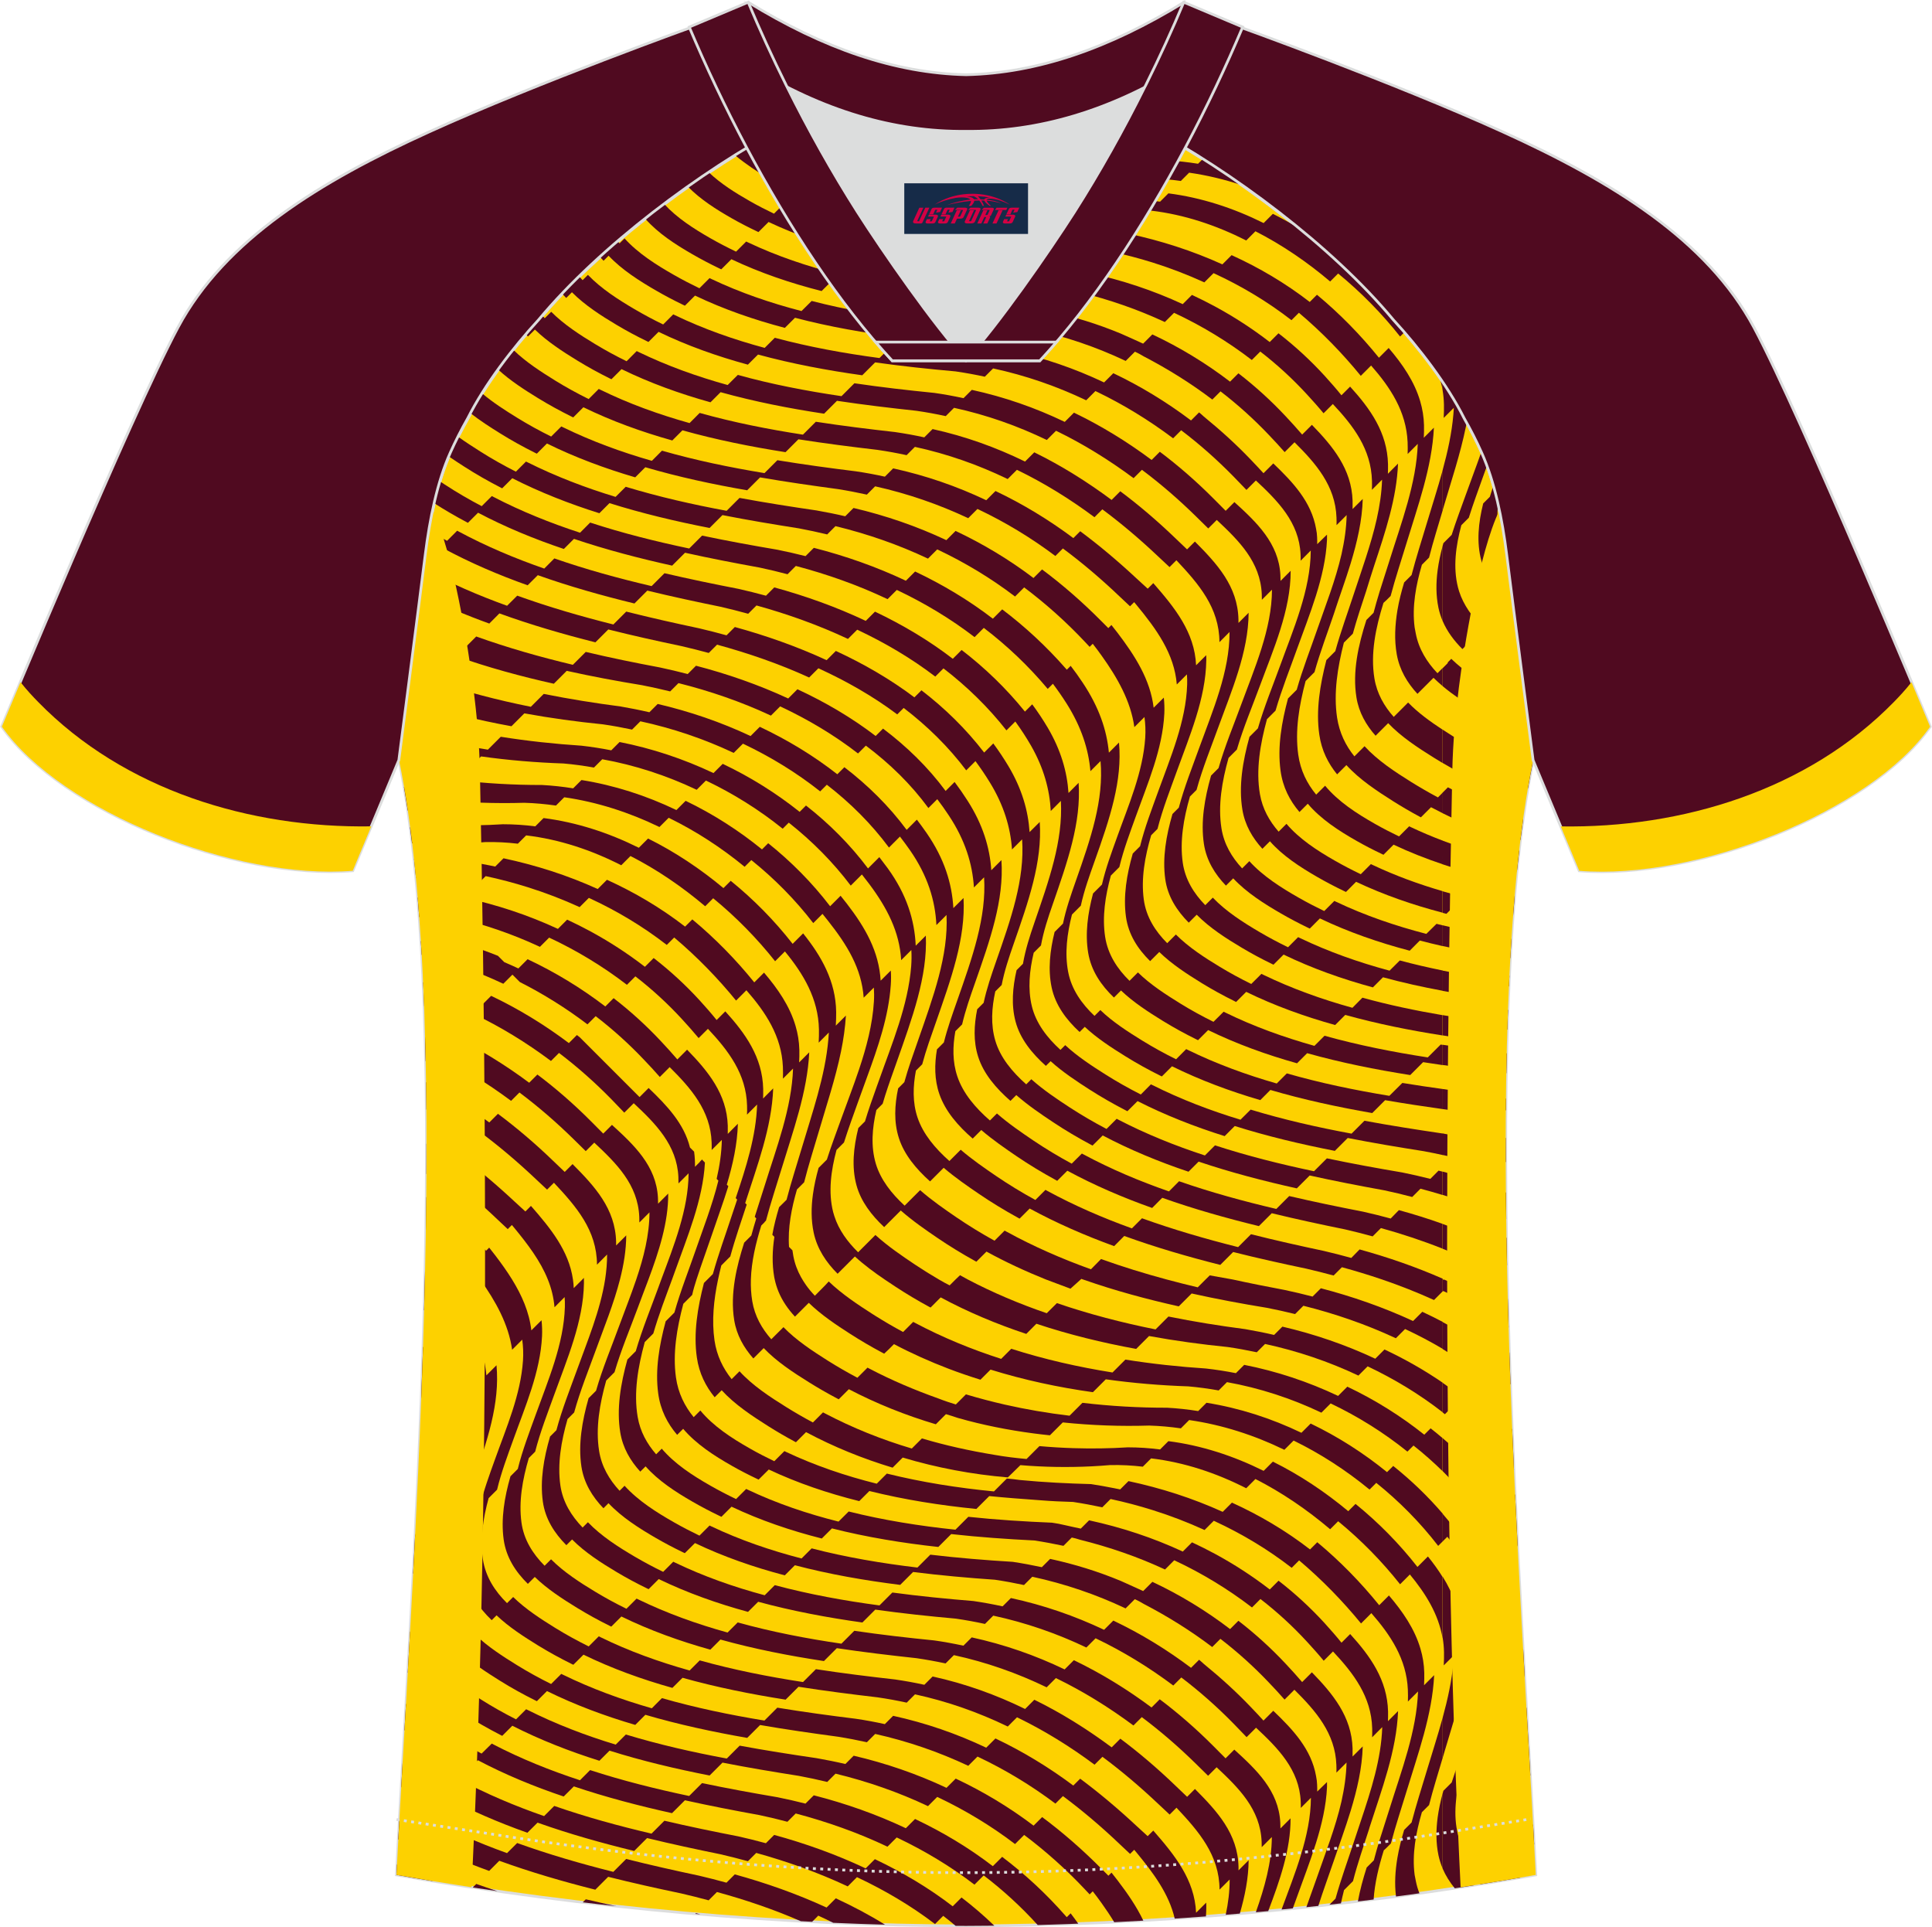 <?xml version="1.0" encoding="utf-8"?>
<!-- Generator: Adobe Illustrator 24.0.1, SVG Export Plug-In . SVG Version: 6.00 Build 0)  -->
<svg xmlns="http://www.w3.org/2000/svg" xmlns:xlink="http://www.w3.org/1999/xlink" version="1.1" id="图层_1" x="0px" y="0px" width="374px" height="373px" viewBox="0 0 374.6 373.67" enable-background="new 0 0 374.6 373.67" xml:space="preserve">
<path fill-rule="evenodd" clip-rule="evenodd" fill="#FDD100" stroke="#DCDDDD" stroke-width="0.528" stroke-miterlimit="22.926" d="  M292.18,107.6c1.27,10.2,4.86,37.79,5.12,39.77c-10.88,52.67-2.19,162.53,0.5,216.15c-36.89,6.53-75.58,9.85-110.48,9.88  c-34.9-0.03-73.59-3.34-110.48-9.88c2.69-53.62,11.38-163.48,0.5-216.15c0.26-1.98,3.84-29.57,5.12-39.77  c0.85-6.8,2.32-14.09,4.85-19.72c1.01-2.26,2.15-4.49,3.41-6.71c3.27-6.53,8.79-13.7,13.72-19.06  c11.23-13.47,29.09-27.09,44.84-35.94c0.96-0.55-1.02-15.43-0.07-15.95c3.94,3.32,25.24,3.26,30.4,6.14l-2.66,0.68  c6.12,2.82,13.01,4.25,19.75,4.26c6.76-0.02-2.74-1.44,3.37-4.27l5.7-2.52c5.15-2.86,16.23-2.28,20.19-5.59  c0.73,0.39-1.96,16.45-1.22,16.88c15.91,8.84,34.11,22.65,45.5,36.3c4.94,5.37,10.47,12.53,13.73,19.06  c1.25,2.22,2.4,4.47,3.41,6.71C289.86,93.53,291.33,100.82,292.18,107.6z"/>
<g>
	<g>
		<g>
			<path fill-rule="evenodd" clip-rule="evenodd" fill="#500A20" d="M276.57,181.07c-6.02-1.56-11.9-3.57-17.46-6.21     c-0.13-0.06-0.25-0.12-0.38-0.18l-1.96,1.96c-1.66-0.8-3.3-1.65-4.9-2.56c-3.39-1.93-6.97-4.18-9.62-7.11l-1.4,1.4     c-2.02-2.17-3.53-4.72-4.01-7.78c-0.7-4.42,0.1-9.09,1.38-13.65l1.61-1.61c1.26-4.29,3.04-8.49,4.44-12.29     c2.58-7,6.03-14.73,5.99-22.37l-1.96,1.96c0-0.39-0.01-0.77-0.03-1.16c-0.33-6.16-4.61-10.2-8.92-14.12l-1.69,1.69     c-0.79-0.81-1.6-1.62-2.41-2.42c-3.28-3.29-6.74-6.31-10.36-9.03l-1.59,1.59c-4.76-3.55-9.78-6.63-15.06-9.17l-1.79,1.79     c-5.68-2.73-11.68-4.83-18.02-6.21l-1.61,1.61c-1.86-0.4-3.74-0.75-5.66-1.02c-5.1-0.51-10.3-1.1-15.5-1.87l-2.5,2.5     c-6.76-1-13.53-2.29-20.11-4.12l-1.97,1.96c-5.96-1.65-11.76-3.73-17.27-6.4c-0.12-0.06-0.25-0.12-0.37-0.18l-1.96,1.97     c-2.08-1.02-4.11-2.12-6.09-3.32c-2.91-1.76-6.04-3.77-8.53-6.27l-1.25,1.25c-0.14-0.14-0.28-0.29-0.42-0.44     c-0.24,0.29-0.49,0.57-0.72,0.86c-0.81,0.88-1.63,1.81-2.46,2.77c0.12,0.12,0.23,0.24,0.35,0.35l1.34-1.34     c2.43,2.36,5.43,4.29,8.2,5.99c2.04,1.25,4.13,2.4,6.27,3.46c0.12,0.06,0.24,0.12,0.37,0.18l1.96-1.96     c5.49,2.68,11.3,4.77,17.25,6.43l1.96-1.96c6.57,1.83,13.33,3.15,20.07,4.17l2.5-2.5c5.18,0.78,10.36,1.39,15.43,1.94     c1.92,0.28,3.8,0.62,5.66,1.03l1.61-1.61c6.34,1.38,12.32,3.5,17.99,6.24l1.79-1.79c5.27,2.55,10.27,5.65,15.04,9.19l1.62-1.62     c3.67,2.75,7.17,5.78,10.52,9.07c0.78,0.77,1.57,1.53,2.34,2.3l1.65-1.65c4.3,4.03,8.46,8.12,8.73,14.39     c0.02,0.37,0.02,0.73,0.02,1.09l1.96-1.96c-0.01,7.62-3.41,15.29-5.98,22.3c-1.39,3.81-3.15,8-4.38,12.29l-1.45,1.45     c-1.26,4.43-2.04,8.97-1.39,13.26c0.49,3.2,2.11,5.84,4.27,8.08l1.41-1.41c2.6,2.78,6.04,4.95,9.28,6.82     c1.7,0.98,3.43,1.89,5.19,2.74c0.13,0.06,0.25,0.12,0.38,0.18l1.96-1.97c5.55,2.65,11.41,4.68,17.42,6.26l1.96-1.97     c1.47,0.39,2.95,0.74,4.44,1.08v-4.02c-0.4-0.1-0.8-0.2-1.2-0.3L276.57,181.07z"/>
			<path fill-rule="evenodd" clip-rule="evenodd" fill="#500A20" d="M269.44,188.2c-5.99-1.61-11.82-3.66-17.36-6.32     c-0.13-0.06-0.25-0.12-0.37-0.18l-1.96,1.96c-1.88-0.91-3.73-1.9-5.54-2.96c-3.13-1.84-6.48-3.97-9.05-6.66l-1.46,1.46     c-2.22-2.28-3.89-4.96-4.36-8.21c-0.6-4.17,0.15-8.57,1.39-12.86l1.28-1.28c1.15-4.19,2.83-8.3,4.18-12.04     c2.56-7.05,5.89-14.65,5.92-22.3l-1.97,1.97c0-0.22,0-0.44,0-0.66c-0.14-6.47-4.16-10.81-8.45-15.12l-1.52,1.52     c-0.75-0.72-1.52-1.44-2.26-2.16c-3.42-3.29-6.98-6.34-10.69-9.11l-1.68,1.68c-4.77-3.54-9.75-6.66-15-9.23l-1.79,1.79     c-5.64-2.76-11.59-4.9-17.93-6.3l-1.61,1.61c-1.85-0.41-3.74-0.75-5.66-1.03c-5.05-0.57-10.21-1.2-15.37-2l-2.5,2.5     c-6.73-1.04-13.47-2.37-20.03-4.21l-1.96,1.97c-5.95-1.67-11.75-3.75-17.24-6.44c-0.12-0.06-0.24-0.12-0.37-0.18l-1.96,1.96     c-2.19-1.09-4.34-2.26-6.43-3.55c-2.76-1.71-5.75-3.62-8.16-5.97c-0.99,1.25-1.98,2.53-2.92,3.84c2.31,2.12,5.07,3.89,7.66,5.48     c2.11,1.3,4.28,2.48,6.49,3.58c0.12,0.06,0.25,0.12,0.37,0.18l1.97-1.97c5.5,2.68,11.29,4.77,17.24,6.44l1.97-1.97     c6.55,1.84,13.27,3.18,19.99,4.24l2.5-2.5c5.15,0.81,10.28,1.46,15.32,2.05c1.92,0.28,3.8,0.62,5.66,1.03l1.61-1.61     c6.35,1.38,12.33,3.5,17.99,6.24l1.79-1.79c5.27,2.55,10.27,5.64,15.04,9.19l1.53-1.53c3.74,2.78,7.34,5.84,10.82,9.13     c0.73,0.69,1.47,1.38,2.21,2.07l1.33-1.33c4.32,4.6,8.32,9.2,8.35,15.87v0.01l1.96-1.97c0.03,7.7-3.29,15.29-5.86,22.41     c-1.3,3.62-2.9,7.6-3.98,11.65l-1.23,1.23c-1.23,4.22-1.97,8.52-1.4,12.62c0.47,3.37,2.24,6.12,4.56,8.45l1.54-1.54     c2.52,2.56,5.72,4.6,8.71,6.38c1.89,1.13,3.83,2.17,5.81,3.13c0.12,0.06,0.25,0.12,0.37,0.18l1.96-1.96     c5.52,2.67,11.34,4.73,17.32,6.36l1.96-1.96c3.81,1.04,7.69,1.9,11.59,2.62v-3.93c-2.8-0.57-5.58-1.21-8.33-1.95L269.44,188.2z"/>
			<path fill-rule="evenodd" clip-rule="evenodd" fill="#500A20" d="M182.08,248.1c-1.58-0.92-3.14-1.89-4.67-2.91     c-2.45-1.64-5.24-3.53-7.68-5.74l-3.35,3.35c-2.06-2.02-3.76-4.33-4.61-7.01c-0.08-0.26-0.16-0.51-0.23-0.77     c-0.99-3.9-0.42-8.05,0.65-12.06l1.45-1.45c0.85-2.72,1.85-5.38,2.74-7.9c0.55-1.56,1.14-3.13,1.71-4.72     c2.12-5.8,4.2-11.77,4.62-17.88c0.07-0.97,0.07-1.91,0.01-2.83l-1.97,1.96c-0.34-5.67-2.95-10.25-6.55-14.92     c-0.4-0.52-0.8-1.03-1.22-1.54l-2.03,2.03c-3.48-4.55-7.54-8.64-12.01-12.22l-1.2,1.2c-4.55-3.7-9.54-6.89-14.81-9.42l-1.79,1.79     c-5.85-2.81-12.05-4.81-18.41-5.82l-1.61,1.61c-2-0.32-4.01-0.54-6.03-0.65c-5.45,0.01-10.95-0.3-16.42-0.95l-2.5,2.5     c-2.64-0.31-5.26-0.71-7.87-1.19c0.26,1.49,0.5,3.02,0.73,4.59l0.18,0.02c1.06,0.14,2.12,0.26,3.17,0.37l1.1-1.1l1.4-1.4     c5.59,0.58,11.2,0.78,16.76,0.61c2.06,0.06,4.11,0.25,6.14,0.54l1.61-1.61c6.39,0.92,12.6,2.93,18.46,5.77l1.79-1.79     c5.24,2.55,10.2,5.78,14.73,9.5l1.3-1.3c4.48,3.6,8.53,7.7,12.01,12.22l1.79-1.79c0.38,0.47,0.76,0.94,1.13,1.41     c3.65,4.63,6.45,9.15,6.86,14.84l1.97-1.96c0.06,0.88,0.07,1.79,0.01,2.73c-0.27,4.45-1.44,8.84-2.88,13.14     c-1.1,3.28-2.35,6.5-3.49,9.67c-0.89,2.48-1.89,5.11-2.75,7.81l-1.61,1.61c-0.48,1.71-0.87,3.45-1.1,5.18     c-0.34,2.47-0.36,4.95,0.15,7.37c0.67,3.15,2.41,5.75,4.64,7.98l3.35-3.35c1.81,1.66,3.83,3.14,5.79,4.47     c0.73,0.5,1.45,0.97,2.15,1.43c2.08,1.36,4.2,2.63,6.38,3.81c0.12,0.07,0.24,0.13,0.36,0.19l1.96-1.97     c5.3,2.85,10.87,5.18,16.6,7.08l1.96-1.97c6.31,2.1,12.8,3.69,19.35,4.88l2.5-2.5c5.07,0.93,10.17,1.62,15.23,2.13     c1.89,0.27,3.78,0.62,5.66,1.02l1.61-1.61c6.2,1.34,12.31,3.39,18.1,6.13l1.79-1.79c5.16,2.44,10.06,5.41,14.54,8.9v-5.74     c-3.56-2.44-7.34-4.59-11.27-6.43l-1.79,1.79c-5.78-2.72-11.87-4.79-18.01-6.22l-1.61,1.61c-1.85-0.43-3.71-0.8-5.57-1.12     c-4.96-0.65-9.95-1.44-14.92-2.45l-2.5,2.5c-6.47-1.3-12.89-2.96-19.13-5.1l-1.97,1.96c-5.29-1.81-10.44-3.98-15.37-6.57     l-1.45-0.8l-0.84,0.8l-1.17,1.17C183.45,248.88,182.76,248.5,182.08,248.1z"/>
			<path fill-rule="evenodd" clip-rule="evenodd" fill="#500A20" d="M211.53,246.1c-5.65-2.03-11.14-4.43-16.38-7.3     c-0.12-0.07-0.24-0.13-0.36-0.2l-1.96,1.96c-2.53-1.4-4.99-2.9-7.38-4.53c-2.24-1.53-4.76-3.27-7.05-5.27l-3,3     c-2.53-2.33-4.66-5.02-5.59-8.14c-1-3.37-0.7-6.93,0.11-10.4l1.22-1.22c0.16-0.53,0.32-1.06,0.48-1.59     c0.7-2.2,1.48-4.35,2.21-6.41c3.04-8.63,6.03-16.65,5.68-24.6l-1.96,1.96c-0.22-4.97-1.75-9.92-5.4-14.97     c-0.54-0.74-1.1-1.48-1.66-2.2l-2.19,2.19c-3.45-4.6-7.52-8.67-12.03-12.2l-1.23,1.23c-4.59-3.66-9.61-6.79-14.92-9.31     l-1.79,1.79c-5.81-2.75-11.95-4.79-18.21-6.02l-1.61,1.61c-1.92-0.38-3.85-0.68-5.79-0.9c-5.19-0.34-10.43-0.9-15.64-1.73     l-2.5,2.5c-5.56-0.89-11.1-2.08-16.51-3.65l-0.64,4.9c4.39,1.09,8.85,1.94,13.33,2.56l2.5-2.5c5.33,0.75,10.69,1.19,15.99,1.37     c1.97,0.17,3.94,0.44,5.9,0.79l1.61-1.61c6.3,1.13,12.47,3.14,18.31,5.92l1.79-1.79c5.3,2.52,10.32,5.66,14.89,9.34l1.18-1.18     c4.49,3.55,8.56,7.63,12.02,12.21l2.16-2.16c0.48,0.61,0.96,1.23,1.43,1.85c3.45,4.63,5.86,9.23,6.19,14.76l1.97-1.96     c0.06,1.01,0.05,2.06-0.03,3.14c-0.6,7.63-3.72,14.98-6.24,22.12c-0.15,0.42-0.3,0.85-0.46,1.28c-0.77,2.15-1.57,4.39-2.26,6.68     l-1.29,1.29c-0.92,3.71-1.34,7.53-0.35,11.13c0.86,3.12,2.9,5.78,5.36,8.08l3.22-3.22c2.32,2.04,4.91,3.82,7.19,5.37     c2.31,1.57,4.68,3.01,7.11,4.36c0.12,0.07,0.24,0.13,0.36,0.2l1.96-1.96c3.72,2.03,7.57,3.82,11.51,5.4l4.78,1.79l1.99-1.79     l0.11-0.11c0.11,0.04,0.21,0.07,0.32,0.11c0.01,0,0.23,0.08,0.26,0.09c5.99,2.09,12.14,3.75,18.32,5.13l2.5-2.5     c4.86,1.08,9.75,1.99,14.59,2.78c1.82,0.35,3.65,0.76,5.47,1.21l1.61-1.61c6.08,1.52,12.15,3.6,17.93,6.3l1.79-1.79     c2.5,1.17,4.94,2.45,7.3,3.85v-5.23c-1.3-0.68-2.63-1.34-3.96-1.96l-1.79,1.79c-5.78-2.68-11.84-4.78-17.88-6.35l-1.61,1.61     c-1.81-0.47-3.61-0.9-5.41-1.28c-3.36-0.63-6.73-1.3-10.11-2.04l-4.42-0.79l-0.8,0.79l-1.53,1.53c-2.02-0.48-4.04-0.99-6.05-1.53     h0c-4.28-1.15-8.53-2.46-12.7-3.96L211.53,246.1z"/>
			<path fill-rule="evenodd" clip-rule="evenodd" fill="#500A20" d="M262.02,243.9c-1.78-0.49-3.56-0.95-5.32-1.36     c-4.68-0.99-9.41-2.05-14.13-3.24l-2.5,2.5c-6.28-1.58-12.54-3.39-18.64-5.59l-1.96,1.96c-5.65-2.04-11.16-4.42-16.4-7.27     c-0.12-0.06-0.24-0.13-0.36-0.2l-1.96,1.96c-2.61-1.43-5.16-2.98-7.63-4.66c-2.18-1.49-4.63-3.17-6.85-5.08l-2.19,2.19     c-2.73-2.42-5.09-5.2-6.18-8.43c-0.99-2.95-0.89-6.06-0.31-9.11l1.22-1.22c0.74-2.78,1.73-5.49,2.61-8.01     c2.99-8.56,5.83-16.39,5.4-24.23l-1.97,1.96c-0.27-4.8-1.76-9.6-5.19-14.56c-0.61-0.88-1.24-1.74-1.89-2.59l-1.98,1.98     c-3.42-4.62-7.52-8.65-12.08-12.15l-1.37,1.37c-4.62-3.62-9.69-6.68-15.03-9.2l-1.79,1.79c-5.78-2.72-11.87-4.79-18.01-6.22     l-1.61,1.61c-1.85-0.43-3.71-0.8-5.57-1.12c-4.96-0.65-9.95-1.44-14.92-2.44l-2.5,2.5c-6.47-1.3-12.89-2.96-19.13-5.1l-1.96,1.96     c-0.87-0.3-1.74-0.61-2.6-0.92l-0.52,4.05l1.1-1.1c6.31,2.1,12.8,3.69,19.35,4.88l2.5-2.5c5.07,0.93,10.17,1.62,15.23,2.13     c1.89,0.27,3.78,0.62,5.66,1.02l1.61-1.61c6.2,1.34,12.31,3.39,18.1,6.13l1.79-1.79c5.33,2.52,10.38,5.61,14.98,9.25l1.29-1.29     c4.54,3.51,8.62,7.56,12.05,12.18l2.13-2.13c0.68,0.89,1.35,1.79,1.99,2.71c3.39,4.9,4.85,9.68,5.08,14.45l1.96-1.96     c0.39,7.91-2.56,15.84-5.55,24.42c-0.89,2.55-1.87,5.24-2.63,8l-1.2,1.2c-0.68,3.22-0.86,6.51,0.14,9.63     c1.03,3.22,3.35,6,6.05,8.41l2.64-2.64c2.2,1.88,4.59,3.53,6.75,5c2.46,1.68,5.01,3.23,7.61,4.66c0.12,0.07,0.24,0.13,0.36,0.2     l1.96-1.96c5.24,2.85,10.74,5.24,16.38,7.29l1.96-1.97c6.09,2.21,12.35,4.03,18.62,5.61l2.5-2.5c4.72,1.19,9.46,2.24,14.14,3.22     c1.77,0.41,3.55,0.85,5.34,1.34l1.61-1.61c2.58,0.7,5.18,1.49,7.77,2.37l0,0c3.4,1.16,6.79,2.49,10.09,3.99l1.68-1.68v-2.32     v-0.14c-5.26-2.31-10.7-4.18-16.11-5.67L262.02,243.9z"/>
			<path fill-rule="evenodd" clip-rule="evenodd" fill="#500A20" d="M269.66,236.26c-1.78-0.49-3.57-0.93-5.35-1.33     c-4.74-0.92-9.54-1.91-14.33-3.03l-2.5,2.5c-6.35-1.49-12.69-3.22-18.86-5.37l-1.96,1.97c-5.7-1.98-11.25-4.32-16.53-7.15     c-0.12-0.06-0.24-0.13-0.36-0.19l-1.97,1.96c-2.55-1.38-5.03-2.87-7.44-4.49c-2.24-1.52-4.78-3.24-7.06-5.24l-1.36,1.36     c-2.78-2.42-5.2-5.23-6.31-8.52c-0.97-2.86-0.92-5.85-0.39-8.8l1.31-1.31c0.64-2.75,1.59-5.45,2.47-7.95     c2.95-8.43,5.68-16.12,5.15-23.9l-1.96,1.96c-0.3-4.42-1.65-8.87-4.61-13.49c-0.79-1.24-1.63-2.45-2.51-3.62l-1.74,1.74     c-3.42-4.62-7.55-8.63-12.14-12.09l-1.43,1.43c-4.66-3.56-9.79-6.57-15.17-9.06l-1.79,1.79c-5.78-2.68-11.84-4.78-17.88-6.35     l-1.61,1.61c-1.81-0.47-3.61-0.9-5.41-1.28c-4.76-0.89-9.57-1.87-14.36-3.01l-2.5,2.5c-6.33-1.51-12.62-3.29-18.74-5.49     l-1.96,1.96c-3.28-1.18-6.51-2.48-9.67-3.93l-0.68,5.27c2.14,0.9,4.31,1.73,6.5,2.5l1.96-1.97c6.17,2.18,12.51,3.91,18.9,5.33     l2.5-2.5c4.86,1.08,9.74,1.99,14.59,2.78c1.82,0.35,3.65,0.76,5.47,1.21l1.61-1.61c6.08,1.52,12.15,3.6,17.93,6.3l1.79-1.79     c5.36,2.51,10.47,5.54,15.1,9.13l1.52-1.52c4.61,3.46,8.74,7.47,12.13,12.1l1.72-1.72c0.78,1.03,1.53,2.08,2.24,3.16     c3.17,4.78,4.58,9.38,4.87,13.96l1.97-1.97c0.49,7.8-2.28,15.55-5.26,24.04c-0.88,2.51-1.85,5.21-2.54,7.98l-1.34,1.34     c-0.49,2.91-0.51,5.86,0.47,8.68c1.16,3.34,3.63,6.17,6.46,8.62l1.66-1.66c2.23,1.91,4.67,3.59,6.83,5.06     c2.44,1.66,4.96,3.18,7.54,4.59c0.12,0.07,0.24,0.13,0.36,0.2l1.96-1.96c5.26,2.84,10.78,5.21,16.45,7.22l1.96-1.97     c6.13,2.18,12.43,3.95,18.74,5.49l2.5-2.5c4.76,1.16,9.52,2.18,14.23,3.14c1.77,0.41,3.55,0.86,5.33,1.35l1.61-1.61     c4.01,1.11,8.02,2.43,11.95,3.99v-4.81c-2.79-1-5.63-1.88-8.47-2.66L269.66,236.26z"/>
			<path fill-rule="evenodd" clip-rule="evenodd" fill="#500A20" d="M277.35,228.57c-1.8-0.46-3.62-0.87-5.44-1.24     c-4.83-0.82-9.73-1.71-14.62-2.74l-2.5,2.5c-6.46-1.36-12.92-2.97-19.2-5.02l-1.96,1.96c-5.78-1.89-11.4-4.15-16.75-6.92     c-0.12-0.06-0.24-0.13-0.36-0.19l-1.97,1.97c-2.45-1.29-4.84-2.68-7.16-4.19c-2.4-1.57-5.09-3.36-7.42-5.45l-0.99,0.99     c-2.72-2.41-5.04-5.2-6-8.48c-0.91-3.09-0.7-6.34,0-9.54l1.24-1.24c0.52-2.72,1.43-5.41,2.3-7.91c2.88-8.28,5.6-15.92,5.08-23.7     l-1.97,1.96c-0.28-4.17-1.48-8.37-4.08-12.75c-0.92-1.54-1.91-3.02-2.96-4.44l-1.77,1.77c-3.52-4.58-7.63-8.59-12.16-12.07     l-1.37,1.37c-4.68-3.53-9.84-6.51-15.23-9l-1.79,1.79c-5.77-2.67-11.81-4.78-17.8-6.43l-1.61,1.61     c-1.78-0.49-3.56-0.95-5.32-1.36c-4.68-0.99-9.41-2.05-14.13-3.24l-2.5,2.5c-6.28-1.58-12.54-3.39-18.64-5.59l-1.97,1.96     c-5.57-2.01-11-4.35-16.17-7.15l-0.63,4.9c4.31,2.17,8.78,4.05,13.35,5.7l1.96-1.97c6.09,2.21,12.35,4.03,18.62,5.61l2.5-2.5     c4.72,1.19,9.46,2.24,14.14,3.22c1.77,0.41,3.55,0.85,5.34,1.34l1.61-1.61c5.98,1.63,12.05,3.71,17.86,6.37l1.79-1.79     c5.41,2.47,10.6,5.42,15.29,8.94l1.25-1.25c4.55,3.48,8.66,7.49,12.13,12.1l1.79-1.79c0.98,1.32,1.91,2.69,2.78,4.11     c2.75,4.47,4.01,8.77,4.31,13.02l1.96-1.96c0.54,7.77-2.16,15.41-5.08,23.77c-0.87,2.5-1.8,5.19-2.38,7.92l-1.25,1.25     c-0.62,3.08-0.77,6.21,0.18,9.19c1.05,3.32,3.48,6.14,6.27,8.58l1.13-1.13c2.29,2.01,4.85,3.74,7.14,5.26     c2.36,1.57,4.8,3.01,7.29,4.34c0.12,0.06,0.24,0.13,0.36,0.19l1.97-1.96c5.31,2.8,10.9,5.1,16.64,7.03l1.96-1.96     c6.23,2.1,12.63,3.77,19.04,5.19l2.5-2.5c4.85,1.08,9.7,2.01,14.48,2.88c1.8,0.38,3.61,0.81,5.4,1.29l1.61-1.61     c1.43,0.38,2.86,0.79,4.28,1.22v-4.52c-0.26-0.07-0.52-0.14-0.78-0.2L277.35,228.57z"/>
			<path fill-rule="evenodd" clip-rule="evenodd" fill="#500A20" d="M264.57,217.3l-2.5,2.5c-6.58-1.22-13.17-2.71-19.57-4.66     l-1.97,1.96c-5.86-1.78-11.57-3.96-17-6.68c-0.12-0.06-0.25-0.12-0.37-0.18l-1.96,1.97c-2.34-1.19-4.63-2.47-6.85-3.88     c-2.6-1.64-5.43-3.48-7.81-5.69l-0.92,0.92c-2.61-2.38-4.76-5.17-5.56-8.51c-0.8-3.35-0.45-6.87,0.37-10.33l1.41-1.41     c0.49-2.74,1.39-5.44,2.27-7.96c2.86-8.25,5.55-15.83,5.03-23.57l-1.96,1.97c-0.28-4.13-1.47-8.31-4.03-12.66     c-0.93-1.57-1.93-3.08-3.01-4.53l-1.41,1.41c-3.64-4.51-7.77-8.48-12.28-11.95l-1.71,1.71c-4.65-3.58-9.75-6.6-15.09-9.14     l-1.79,1.79c-5.71-2.7-11.7-4.84-17.74-6.49l-1.61,1.61c-1.78-0.48-3.57-0.93-5.35-1.33c-4.74-0.92-9.54-1.91-14.33-3.03     l-2.5,2.5c-6.35-1.49-12.69-3.22-18.86-5.37l-1.96,1.97c-5.7-1.98-11.25-4.32-16.53-7.15c-0.12-0.06-0.24-0.13-0.36-0.19     l-1.96,1.96c-1.17-0.63-2.33-1.29-3.47-1.97c-0.26,1.53-0.48,3.07-0.67,4.58c0.33,0.18,0.66,0.37,0.99,0.55     c0.12,0.07,0.24,0.13,0.36,0.2l1.97-1.96c5.26,2.84,10.78,5.21,16.45,7.22l1.97-1.96c6.13,2.18,12.43,3.95,18.74,5.49l2.5-2.5     c4.76,1.16,9.52,2.18,14.23,3.14c1.77,0.41,3.55,0.86,5.33,1.35l1.61-1.61c6.01,1.66,12.01,3.8,17.74,6.49l1.79-1.79     c5.36,2.52,10.48,5.53,15.14,9.09l1.59-1.59c4.52,3.48,8.64,7.47,12.21,12.02l1.72-1.72c1.1,1.51,2.13,3.08,3.07,4.72     c2.47,4.33,3.59,8.5,3.81,12.63l1.96-1.96c0.43,7.8-2.33,15.44-5.15,23.66c-0.87,2.52-1.74,5.2-2.2,7.92l-1.24,1.24     c-0.77,3.34-1.06,6.74-0.2,9.97c0.89,3.35,3.17,6.17,5.88,8.59l0.92-0.91c2.34,2.12,5.06,3.9,7.53,5.49     c2.27,1.45,4.6,2.79,6.99,4.02c0.12,0.06,0.24,0.12,0.37,0.19l1.97-1.96c5.39,2.74,11.07,4.96,16.89,6.79l1.96-1.96     c6.35,2,12.88,3.54,19.41,4.82l2.5-2.5c4.96,0.98,9.92,1.8,14.8,2.57c1.23,0.23,2.46,0.48,3.68,0.75v-4.17     c-0.07-0.01-0.15-0.03-0.22-0.04C274.59,219.01,269.58,218.23,264.57,217.3z"/>
			<path fill-rule="evenodd" clip-rule="evenodd" fill="#500A20" d="M269.4,212.47c-6.68-1.1-13.37-2.48-19.88-4.35l-1.96,1.96     c-5.93-1.7-11.7-3.81-17.19-6.49c-0.12-0.06-0.25-0.12-0.37-0.18l-1.96,1.97c-2.25-1.11-4.45-2.32-6.59-3.64     c-2.75-1.7-5.7-3.59-8.1-5.9l-1.13,1.13c-2.49-2.36-4.46-5.13-5.11-8.54c-0.69-3.61-0.21-7.39,0.74-11.11l1.72-1.72     c0.64-2.98,1.71-5.9,2.66-8.59c2.99-8.38,5.42-15.65,4.74-23.04l-1.96,1.96c-0.41-4.39-1.92-8.83-5.08-13.57     c-0.74-1.12-1.52-2.2-2.33-3.26l-0.75,0.75c-0.06-0.06-0.11-0.13-0.17-0.19c-3.77-4.31-7.91-8.14-12.36-11.51l-1.81,1.81     c-4.67-3.59-9.74-6.62-15.08-9.15l-1.79,1.79c-5.7-2.7-11.71-4.81-17.85-6.38l-1.61,1.61c-1.8-0.46-3.62-0.87-5.44-1.24     c-4.83-0.82-9.73-1.71-14.62-2.74l-2.5,2.5c-6.46-1.36-12.92-2.97-19.21-5.03l-1.96,1.97c-5.78-1.89-11.4-4.15-16.75-6.92     c-0.12-0.06-0.24-0.13-0.36-0.19l-1.96,1.96c-2.45-1.28-4.84-2.68-7.16-4.19l-0.89-0.59c-0.41,1.38-0.78,2.8-1.11,4.24     c1.99,1.28,4.04,2.47,6.13,3.58c0.12,0.06,0.24,0.13,0.36,0.19l1.96-1.96c5.31,2.8,10.9,5.1,16.64,7.03l1.96-1.96     c6.23,2.1,12.63,3.77,19.04,5.19l2.5-2.5c4.85,1.08,9.7,2.01,14.48,2.88c1.8,0.38,3.61,0.81,5.4,1.29l1.61-1.61     c6.09,1.61,12.09,3.73,17.79,6.44l1.79-1.79c5.34,2.53,10.42,5.57,15.08,9.15l1.79-1.79c4.51,3.44,8.67,7.38,12.4,11.83l1-1     c0.95,1.26,1.86,2.57,2.71,3.92c2.84,4.52,4.2,8.8,4.57,13.03l1.96-1.96c0.66,7.56-1.87,14.95-4.81,23.29     c-0.91,2.59-1.89,5.38-2.47,8.22l-1.63,1.63c-0.89,3.6-1.31,7.27-0.57,10.76c0.73,3.43,2.82,6.24,5.42,8.63l1-1     c2.37,2.22,5.22,4.06,7.88,5.71c2.17,1.35,4.41,2.59,6.7,3.73c0.12,0.06,0.25,0.12,0.37,0.18l1.97-1.97     c5.46,2.69,11.22,4.83,17.12,6.56l1.96-1.97c6.47,1.9,13.12,3.32,19.75,4.48l2.5-2.5c3.74,0.65,7.47,1.21,11.18,1.73v-3.89     c-2.6-0.36-5.22-0.75-7.84-1.18L269.4,212.47z"/>
			<path fill-rule="evenodd" clip-rule="evenodd" fill="#500A20" d="M276.85,205.02c-6.73-1.04-13.47-2.37-20.02-4.2l-1.96,1.96     c-5.95-1.67-11.75-3.75-17.24-6.44c-0.12-0.06-0.25-0.12-0.37-0.18l-1.97,1.96c-2.2-1.09-4.34-2.26-6.43-3.55     c-2.78-1.72-5.79-3.65-8.22-6.03l-0.86,0.86l-0.77,0.77c-2.38-2.34-4.2-5.1-4.73-8.54c-0.59-3.86,0.02-7.9,1.11-11.87l1.65-1.65     c0.81-3.39,2.08-6.72,3.17-9.76c2.31-6.44,5.21-13.07,5.55-19.99c0.05-1.06,0.01-2.09-0.1-3.1l-1.97,1.96     c-0.64-5.44-3.62-10.08-7-14.52c-0.39-0.51-0.79-1.02-1.19-1.52l-0.6,0.6c-0.48-0.48-0.97-0.97-1.45-1.45     c-3.61-3.63-7.41-6.95-11.4-9.92l-1.66,1.66c-4.71-3.57-9.77-6.61-15.11-9.13l-1.79,1.79c-5.71-2.69-11.74-4.77-18-6.24     l-1.61,1.61c-1.83-0.43-3.69-0.8-5.56-1.13c-4.92-0.72-9.93-1.5-14.94-2.43l-2.5,2.5c-6.58-1.22-13.16-2.71-19.57-4.66     l-1.97,1.96c-5.86-1.78-11.57-3.96-17-6.67c-0.12-0.06-0.25-0.12-0.37-0.18l-1.96,1.96c-2.34-1.19-4.63-2.47-6.85-3.88     c-1.42-0.9-2.9-1.85-4.35-2.89c-0.53,1.05-1.04,2.11-1.51,3.18c-0.1,0.21-0.19,0.43-0.28,0.65c1,0.69,2.01,1.34,2.97,1.96     c2.27,1.46,4.6,2.79,6.99,4.02c0.12,0.06,0.24,0.12,0.37,0.19l1.96-1.96c5.39,2.74,11.07,4.96,16.89,6.79l1.96-1.96     c6.35,2,12.88,3.54,19.41,4.82l2.5-2.5c4.96,0.98,9.92,1.8,14.8,2.57c1.85,0.34,3.69,0.74,5.51,1.18l1.61-1.61     c6.21,1.51,12.23,3.6,17.94,6.3l1.79-1.79c5.33,2.52,10.4,5.56,15.09,9.14l1.77-1.77c4.18,3.14,8.12,6.66,11.8,10.57     c0.3,0.32,0.6,0.64,0.9,0.96l0.6-0.6c0.6,0.76,1.18,1.54,1.75,2.34c3.04,4.26,5.62,8.77,6.32,13.82l1.96-1.96     c0.18,1.3,0.24,2.64,0.15,4.03c-0.45,6.68-3.23,13.02-5.46,19.26c-1.03,2.87-2.2,6-2.93,9.19l-1.73,1.73     c-1.02,3.86-1.57,7.78-0.94,11.53c0.59,3.48,2.51,6.28,4.99,8.65l1.37-1.37c2.4,2.3,5.34,4.19,8.08,5.88     c2.11,1.3,4.27,2.48,6.49,3.58c0.12,0.06,0.25,0.12,0.37,0.18l1.96-1.96c5.5,2.68,11.29,4.77,17.24,6.44l1.96-1.96     c6.55,1.84,13.27,3.18,19.99,4.24l2.5-2.5c1.26,0.2,2.53,0.39,3.79,0.57v-3.92c-0.13-0.02-0.26-0.04-0.39-0.06L276.85,205.02z"/>
			<path fill-rule="evenodd" clip-rule="evenodd" fill="#500A20" d="M262.24,195.4c-5.96-1.65-11.76-3.73-17.28-6.4     c-0.12-0.06-0.25-0.12-0.37-0.18l-1.97,1.96c-2.08-1.02-4.11-2.12-6.09-3.32c-2.91-1.76-6.04-3.77-8.53-6.27l-1.68,1.68     c-2.32-2.33-4.08-5.07-4.54-8.45c-0.55-4.06,0.2-8.31,1.43-12.48l1.23-1.23c0.98-3.85,2.47-7.62,3.7-11.05     c2.49-6.91,5.65-14.18,5.76-21.63c0.01-0.34,0-0.67-0.02-1l-1.96,1.96c-0.28-6.42-4.15-11.18-8.3-15.93l-1.08,1.08     c-0.73-0.66-1.45-1.32-2.16-1.98c-3.53-3.29-7.16-6.36-10.93-9.16l-1.33,1.33c-4.76-3.55-9.79-6.61-15.1-9.13l-1.79,1.79     c-5.7-2.71-11.71-4.79-18.05-6.18l-1.61,1.61c-1.85-0.41-3.73-0.76-5.64-1.04c-5.01-0.62-10.11-1.31-15.21-2.15l-2.5,2.5     c-6.68-1.1-13.37-2.48-19.88-4.35l-1.96,1.97c-5.93-1.7-11.7-3.81-17.19-6.49c-0.12-0.06-0.25-0.12-0.37-0.18l-1.97,1.96     c-2.25-1.11-4.45-2.32-6.59-3.64c-2.27-1.4-4.66-2.92-6.78-4.71c-0.81,1.29-1.56,2.58-2.24,3.85c1.86,1.45,3.86,2.73,5.76,3.91     c2.17,1.35,4.41,2.59,6.7,3.73c0.12,0.06,0.25,0.12,0.37,0.18l1.96-1.97c5.46,2.69,11.22,4.83,17.12,6.56l1.96-1.96     c6.47,1.9,13.12,3.32,19.75,4.47l2.5-2.5c5.07,0.88,10.13,1.6,15.1,2.27c1.89,0.3,3.76,0.66,5.61,1.07l1.61-1.61     c6.31,1.41,12.33,3.49,18.05,6.18l1.79-1.79c5.32,2.51,10.37,5.56,15.11,9.12l1.46-1.46c3.83,2.84,7.51,5.98,11.05,9.36     c0.65,0.62,1.31,1.23,1.97,1.85l0.8-0.8c0.15,0.18,0.31,0.36,0.46,0.55c3.83,4.65,7.33,9.42,7.81,15.41l1.96-1.96     c0.05,0.63,0.07,1.28,0.05,1.94c-0.22,7.22-3.26,14.2-5.67,20.9c-1.17,3.25-2.56,6.83-3.46,10.48l-1.42,1.42     c-1.18,4.1-1.87,8.27-1.32,12.26c0.48,3.46,2.3,6.25,4.69,8.6l1.77-1.77c2.44,2.38,5.46,4.32,8.25,6.04     c2.04,1.25,4.13,2.4,6.28,3.46c0.12,0.06,0.24,0.12,0.37,0.19l1.96-1.96c5.49,2.68,11.29,4.77,17.25,6.43l1.96-1.96     c6.18,1.72,12.52,2.99,18.86,3.98v-3.93c-5.23-0.89-10.43-1.98-15.53-3.39L262.24,195.4z"/>
			<path fill-rule="evenodd" clip-rule="evenodd" fill="#500A20" d="M274.3,121.63c-0.52-4.04,0.25-8.15,1.41-12.13l1.03-1.03     l0.36-0.36c0.8-3.14,1.78-6.22,2.64-9.15v-7.79c-0.97,3.56-2.12,7.07-3.14,10.49c-0.93,3.12-2.01,6.44-2.89,9.83l-1.44,1.44     c-0.53,1.76-0.99,3.55-1.3,5.37c-0.48,2.89-0.63,5.77-0.13,8.58c0.54,3.02,2.03,5.51,4.01,7.65l3.11-3.11     c0.57,0.55,1.16,1.09,1.77,1.6v-3.49l-1,1c-2.05-2.16-3.63-4.68-4.21-7.73C274.45,122.43,274.39,122.05,274.3,121.63z"/>
			<path fill-rule="evenodd" clip-rule="evenodd" fill="#500A20" d="M160,249.2l-2.01,2.03c-0.63-0.66-1.21-1.35-1.73-2.09     c-0.34-0.48-0.65-0.98-0.94-1.49c-0.7-1.25-1.22-2.61-1.5-4.1c-0.07-0.37-0.13-0.75-0.18-1.13l-0.66-0.66     c-0.26-3.69,0.47-7.47,1.54-11.14l1.03-1.03l0.36-0.36c0.85-3.36,1.91-6.66,2.82-9.76c1.48-5.06,3.24-10.3,4.33-15.6     c0.47-2.31,0.81-4.64,0.95-6.97l-1.96,1.96c0.05-0.88,0.08-1.77,0.07-2.65c-0.08-5.95-2.85-10.81-6.41-15.24l-2.03,2.03     c-3.5-4.48-7.54-8.6-12.01-12.22l-1.41,1.41c-4.5-3.75-9.41-7.03-14.62-9.61l-1.79,1.79c-5.85-2.91-12.06-4.94-18.47-5.76     l-1.61,1.61c-2.07-0.27-4.17-0.41-6.28-0.41c-3.48,0.22-6.98,0.27-10.49,0.16c-2.21-0.07-4.43-0.2-6.64-0.4l-0.88,0.88     c0.13,1,0.26,2.02,0.38,3.05c3.56,0.19,7.12,0.19,10.66,0.01c1.17-0.06,2.34-0.14,3.5-0.24c2.14-0.05,4.27,0.06,6.37,0.31     l1.61-1.61c6.42,0.76,12.62,2.82,18.44,5.79l1.79-1.79c5.16,2.63,10.03,5.97,14.49,9.74l1.55-1.55     c4.45,3.65,8.5,7.78,12.01,12.21l1.9-1.9c3.61,4.38,6.48,9.19,6.6,15.12c0.02,0.86-0.01,1.71-0.05,2.57l1.29-1.29l0.68-0.68     c-0.02,0.42-0.05,0.85-0.09,1.27c-0.62,7.26-3.19,14.46-5.22,21.33c-0.93,3.12-2.01,6.44-2.89,9.83l-1.45,1.44     c-0.53,1.76-0.99,3.55-1.31,5.35l0.4,0.4c-0.4,2.62-0.48,5.25-0.03,7.82c0.01,0.04,0.09,0.47,0.1,0.47     c0.17,0.79,0.41,1.55,0.7,2.27c0.75,1.84,1.87,3.45,3.22,4.91l2.68-2.68c2.42,2.36,5.36,4.31,8.09,6.06     c2.01,1.29,4.07,2.49,6.17,3.61c0.12,0.06,0.24,0.13,0.36,0.19l0.93-0.88l0.97-0.97c3.42,1.8,6.95,3.38,10.56,4.76     c2.05,0.78,4.12,1.49,6.21,2.14l1.96-1.96c6.47,2.01,13.13,3.44,19.85,4.38l2.5-2.5c5.33,0.75,10.69,1.19,15.99,1.37     c1.97,0.17,3.94,0.44,5.9,0.79l1.61-1.61c6.3,1.13,12.48,3.14,18.31,5.92l1.79-1.79c5.3,2.52,10.32,5.66,14.89,9.34l1.18-1.18     c1.96,1.55,3.84,3.21,5.63,4.96v-6.4c-0.75-0.65-1.52-1.28-2.31-1.89l-1.23,1.23c-4.59-3.66-9.61-6.79-14.92-9.31l-1.79,1.79     c-5.8-2.75-11.95-4.79-18.21-6.02l-1.61,1.61c-1.92-0.38-3.85-0.68-5.79-0.9c-5.19-0.34-10.43-0.9-15.64-1.73l-2.5,2.5     c-6.64-1.06-13.23-2.55-19.63-4.6l-1.96,1.96c-5.76-1.85-11.37-4.15-16.7-6.98c-0.12-0.06-0.24-0.13-0.36-0.19l-1.12,1.12     l-0.84,0.84c-1.82-0.98-3.61-2.02-5.36-3.12c-0.19-0.12-0.38-0.24-0.57-0.36c-2.79-1.79-5.91-3.84-8.49-6.32L160,249.2z"/>
			<path fill-rule="evenodd" clip-rule="evenodd" fill="#500A20" d="M225.7,14.3l-1.63,1.63c-4.35-0.88-8.69-1.91-12.95-3.15     c-2.05,0.42-3.93,0.95-5.35,1.74l-2.42,1.07c5.55,1.72,11.24,3.07,16.96,4.11l2.5-2.5c0.83,0.15,1.67,0.3,2.5,0.44     C225.44,16.5,225.58,15.37,225.7,14.3z"/>
			<path fill-rule="evenodd" clip-rule="evenodd" fill="#500A20" d="M223.53,10.26c0.83,0.21,1.67,0.41,2.5,0.61     c0.08-1.12,0.07-1.86-0.08-1.94C225.31,9.46,224.49,9.9,223.53,10.26z"/>
			<path fill-rule="evenodd" clip-rule="evenodd" fill="#500A20" d="M278.93,117.88c0.19,0.88,0.46,1.72,0.8,2.52v-14.54     c-0.41,1.54-0.75,3.09-0.96,4.64C278.44,112.98,278.42,115.45,278.93,117.88z"/>
			<path fill-rule="evenodd" clip-rule="evenodd" fill="#500A20" d="M152.76,11.71c0.43,0.59,0.9,1.15,1.4,1.69l1.14-1.15     C154.39,12.09,153.53,11.91,152.76,11.71L152.76,11.71z M159.31,12.88c1.82,1.44,3.76,2.71,5.61,3.9     c2.01,1.29,4.07,2.49,6.17,3.61c0.12,0.06,0.24,0.13,0.36,0.19l0.93-0.88l0.97-0.97c3.42,1.8,6.95,3.38,10.56,4.76     c2.05,0.78,4.12,1.49,6.21,2.14l1.96-1.96c6.46,2.01,13.13,3.44,19.85,4.38l2.5-2.5c3.98,0.56,7.98,0.95,11.96,1.18     c-0.56-0.32-1.11-0.63-1.66-0.94c-0.2-0.12-0.15-1.38,0.02-3.16c-2.17-0.26-4.34-0.55-6.5-0.9l-2.5,2.5     c-5.67-0.9-11.31-2.13-16.81-3.74c0.57,0.52,0.66,0.79-2.24,0.8c-0.73,0-1.45-0.02-2.18-0.05l-0.36,0.36     c-0.48-0.16-0.97-0.31-1.45-0.47c-5.44-0.46-10.86-1.82-15.77-4.09l2.66-0.68c-0.77-0.43-1.91-0.8-3.3-1.12l-0.32,0.32     l-0.84,0.84c-1.19-0.64-2.37-1.3-3.53-2C167.78,13.86,163.3,13.43,159.31,12.88z"/>
			<path fill-rule="evenodd" clip-rule="evenodd" fill="#500A20" d="M257.31,104.65c-0.01-0.35-0.01-0.67,0-0.99l-0.5,0.48     l-1.4,1.37c0.01-0.45,0-0.9-0.02-1.35c-0.02-0.54-0.08-1.07-0.2-1.63c-0.92-5.26-4.51-9.05-8.3-12.68l-1.9,1.9     c-0.83-0.92-1.69-1.82-2.55-2.72c-2.72-2.84-5.6-5.47-9.01-8.26c-0.57-0.53-0.75-0.67-0.93-0.81l-1.56,1.56     c-4.74-3.57-9.77-6.64-15.07-9.16l-1.79,1.79c-5.71-2.71-11.74-4.79-18.07-6.16l-1.61,1.61c-1.86-0.4-3.74-0.75-5.66-1.03     c-5.17-0.42-10.44-0.94-15.72-1.65l-2.5,2.5c-6.82-0.91-13.66-2.15-20.3-3.93l-1.96,1.96c-5.99-1.61-11.82-3.66-17.36-6.32     c-0.12-0.06-0.25-0.12-0.37-0.18l-1.96,1.96c-1.88-0.91-3.73-1.9-5.54-2.96c-3.13-1.84-6.48-3.97-9.05-6.66l-1.03,1.03     c-0.22-0.23-0.43-0.46-0.64-0.69c-1.13,1.11-2.23,2.22-3.3,3.34c0.25,0.27,0.5,0.54,0.76,0.8l1.11-1.11     c2.51,2.53,5.69,4.56,8.66,6.33c1.89,1.13,3.83,2.17,5.81,3.13c0.12,0.06,0.25,0.12,0.37,0.18l1.96-1.96     c5.52,2.67,11.34,4.73,17.32,6.36l1.97-1.96c6.62,1.8,13.42,3.07,20.21,4.02l2.5-2.5c5.24,0.74,10.48,1.29,15.61,1.75     c1.91,0.28,3.8,0.62,5.66,1.03l1.61-1.61c6.34,1.37,12.35,3.46,18.05,6.18l1.79-1.79c5.3,2.53,10.32,5.6,15.07,9.16l1.56-1.56     c3.57,2.71,6.96,5.71,10.17,8.99c0.84,0.86,1.67,1.72,2.49,2.58l1.83-1.83c4.26,3.98,8.38,8.12,8.66,14.29     c0.02,0.42,0.03,0.84,0.02,1.26l1.96-1.97c-0.03,7.63-3.41,15.33-5.95,22.35c-1.36,3.75-3.07,7.9-4.3,12.13l-1.63,1.63     c-1.31,4.72-2.13,9.57-1.38,14.13c0.49,2.98,1.94,5.47,3.88,7.59l1.46-1.46c2.46,2.8,5.78,4.96,9.16,6.91     c1.7,0.98,3.44,1.89,5.21,2.74c0.13,0.06,0.25,0.12,0.38,0.18l1.96-1.97c5.35,2.53,10.99,4.48,16.77,5.99v-4.18     c-4.65-1.35-9.18-3.01-13.52-5.06c-0.13-0.06-0.25-0.12-0.38-0.18l-1.96,1.96c-1.69-0.81-3.35-1.67-4.98-2.6     c-3.51-2-6.94-4.24-9.43-7.17l-1.52,1.52c-1.8-2.05-3.14-4.44-3.63-7.28c-0.8-4.69,0.04-9.68,1.37-14.53l1.66-1.66     c1.2-4.15,2.84-8.22,4.15-11.91C253.87,119.21,256.97,111.94,257.31,104.65z"/>
			<path fill-rule="evenodd" clip-rule="evenodd" fill="#500A20" d="M196.32,43.65l1.53-1.5c4.63,0.39,9.27,0.46,13.87,0.23     c1.17-0.06,2.34-0.14,3.5-0.24c2.14-0.05,4.27,0.06,6.37,0.31l1.61-1.61c6.41,0.76,12.61,2.82,18.44,5.79l1.79-1.79     c5.16,2.63,10.03,5.96,14.49,9.74l1.55-1.55c4.45,3.65,8.5,7.78,12.01,12.22l0.81-0.81c-0.7-0.8-1.39-1.58-2.07-2.32     c-5.13-6.16-11.65-12.34-18.72-18.09c-1.54-0.92-3.1-1.77-4.69-2.57l-1.79,1.79c-5.85-2.91-12.06-4.94-18.47-5.76l-1.61,1.61     c-2.07-0.27-4.17-0.41-6.28-0.41c-3.48,0.22-6.98,0.27-10.49,0.16c-2.21-0.07-4.43-0.2-6.63-0.4l-2.5,2.5     c-2.07-0.19-4.13-0.43-6.26-0.81c-4.79-0.79-9.46-1.82-14.03-3.18l-1.96,1.96c-5.83-1.73-11.49-4-16.86-6.82     c-0.12-0.06-0.24-0.13-0.36-0.19l-1.96,1.96c-1.74-0.93-3.46-1.92-5.13-2.96c-1.75-1.1-3.58-2.26-5.28-3.55     c-1.53,0.89-3.08,1.82-4.63,2.79c2.03,1.68,4.28,3.14,6.42,4.48c1.62,1.02,3.28,1.99,4.97,2.9c0.12,0.07,0.24,0.13,0.36,0.19     l1.96-1.96c5.34,2.85,10.98,5.14,16.79,6.89l1.97-1.96c6.63,1.99,13.48,3.27,20.38,3.85L196.32,43.65L196.32,43.65z      M279.13,73.17c0.25,0.81,0.46,1.65,0.6,2.51v-1.63C279.54,73.76,279.34,73.46,279.13,73.17z"/>
			<path fill-rule="evenodd" clip-rule="evenodd" fill="#500A20" d="M185.72,33.06c4.87,1.39,9.76,2.35,14.67,3     c1.06,0.14,2.11,0.26,3.17,0.38l1.1-1.1l1.4-1.4c5.59,0.58,11.2,0.78,16.76,0.61c2.06,0.06,4.11,0.25,6.14,0.54l1.61-1.61     c3.44,0.49,6.82,1.3,10.12,2.39c-2.5-1.75-5.01-3.43-7.5-5.01l-0.89,0.89c-2-0.32-4.01-0.54-6.03-0.65     c-5.44,0.01-10.95-0.3-16.42-0.95l-2.5,2.5c-4.21-0.5-8.4-1.21-12.54-2.15c-2.54-0.58-5.06-1.24-7.55-1.99l-1.96,1.96     c-1.08-0.33-2.16-0.68-3.33-1.14c-4.69-1.67-9.15-3.56-13.44-5.8c-0.12-0.06-0.24-0.13-0.36-0.19l-1.96,1.97     c-1.95-1.03-3.87-2.14-5.75-3.32c-2.95-1.87-6.11-3.93-8.59-6.49l-2.36,2.35c-0.11-0.12-0.22-0.25-0.32-0.37     c0.08,1.14,0.15,2.3,0.22,3.39c2.25,2.02,4.88,3.72,7.39,5.29c1.77,1.11,3.59,2.15,5.44,3.13c0.12,0.06,0.24,0.13,0.36,0.19     l1.96-1.96c5.38,2.81,11.04,5.07,16.87,6.8l1.96-1.96C184.14,32.55,184.89,32.76,185.72,33.06z"/>
			<path fill-rule="evenodd" clip-rule="evenodd" fill="#500A20" d="M266.49,109.57c2.1-6.36,4.35-13.01,4.59-19.68l-1.96,1.97     c0.02-0.62,0.03-1.25,0.02-1.87c-0.15-6.14-3.44-10.73-7.35-15.03l-1.68,1.68c-1.02-1.27-2.11-2.5-3.21-3.72     c-2.79-3.06-5.8-5.82-9-8.3l-1.7,1.7c-3.38-2.61-6.95-4.92-10.67-6.93c-1.45-0.78-2.92-1.52-4.41-2.21l-0.69,0.69l-1.1,1.1     c-5.77-2.68-11.86-4.69-18.17-6.06l-1.61,1.61c-0.98-0.21-1.96-0.41-3.02-0.66c-5.01-1.25-13.2-1.04-18.78-1.63l-2.5,2.5     c-6.95-0.73-13.92-1.83-20.7-3.53l-1.97,1.96c-6.05-1.52-11.95-3.51-17.53-6.15c-0.13-0.06-0.25-0.12-0.38-0.18l-1.96,1.96     c-1.69-0.81-3.35-1.67-4.98-2.6c-3.27-1.87-6.48-3.94-8.92-6.59c-1.62,1.22-3.23,2.47-4.82,3.74l0.11,0.12l1.03-1.02     c2.46,2.78,5.76,4.93,9.12,6.86c1.7,0.98,3.44,1.89,5.21,2.74c0.12,0.06,0.25,0.12,0.38,0.18l1.96-1.96     c5.58,2.64,11.46,4.64,17.5,6.17l1.97-1.96c6.75,1.71,13.7,2.84,20.63,3.6l2.5-2.5c5.42,0.6,10.83,0.98,16.12,1.24     c1.9,0.29,3.78,0.64,5.65,1.04l1.61-1.61c0.5,0.11,0.99,0.22,1.57,0.42c5.78,1.44,11.28,3.34,16.51,5.78l1.79-1.79     c5.33,2.49,10.38,5.54,15.08,9.15l1.62-1.62l0.02-0.02c3.22,2.49,6.25,5.26,9.07,8.33c1.09,1.19,2.17,2.39,3.2,3.64l1.8-1.8     c3.98,4.24,7.43,8.75,7.59,14.9c0.02,0.58,0.01,1.16-0.01,1.74l1.97-1.97c-0.16,5.09-1.54,10.17-3.14,15.12     c-0.78,2.42-1.61,4.83-2.41,7.25c-1.11,3.4-2.47,7.1-3.52,10.88l-1.73,1.73c-1.24,4.81-2.06,9.76-1.37,14.47     c0.44,3.05,1.7,5.55,3.45,7.69l1.8-1.8c2.56,2.82,5.97,5.05,9.12,7.04c1.62,1.02,3.28,1.99,4.97,2.9     c0.12,0.06,0.24,0.13,0.36,0.19l1.96-1.96c0.75,0.4,1.52,0.79,2.28,1.17v-4.01l-0.94,0.94c-1.74-0.93-3.46-1.92-5.13-2.96     c-3.17-1.98-6.55-4.18-9.1-6.97l-1.97,1.97c-1.7-2.11-2.91-4.57-3.36-7.54c-0.7-4.72,0.09-9.68,1.32-14.51l1.74-1.74     c0.77-2.8,1.7-5.56,2.56-8.18C265.4,112.98,265.93,111.28,266.49,109.57z"/>
			<path fill-rule="evenodd" clip-rule="evenodd" fill="#500A20" d="M261.9,109.23c1.25-4.11,2.23-8.3,2.34-12.49l-1.97,1.96     c0.01-0.53,0.01-1.07,0-1.6c-0.19-6.16-3.83-10.56-7.89-14.73l-1.89,1.89c-1.02-1.2-2.09-2.36-3.16-3.51     c-2.87-3.07-5.95-5.86-9.2-8.37L238.51,74c-4.71-3.6-9.75-6.66-15.07-9.16l-1.79,1.79c-1.38-0.65-2.79-1.26-4.33-1.95     c-4.5-1.87-9.03-3.26-13.72-4.28L202.01,62c-1.86-0.4-3.74-0.75-5.65-1.04c-5.25-0.32-10.61-0.75-15.98-1.39l-2.5,2.5     c-6.89-0.82-13.8-1.98-20.51-3.72l-1.97,1.96c-6.02-1.56-11.9-3.57-17.46-6.21c-0.12-0.06-0.25-0.12-0.37-0.18l-1.97,1.97     c-1.66-0.8-3.3-1.65-4.9-2.56c-3.39-1.93-6.98-4.18-9.62-7.11l-0.97,0.97c-0.11-0.12-0.22-0.24-0.32-0.36     c-1.16,1-2.31,2-3.43,3.02c0.21,0.24,0.43,0.48,0.65,0.71l0.98-0.98c2.6,2.76,6.02,4.91,9.23,6.77c1.7,0.98,3.43,1.89,5.19,2.74     c0.12,0.06,0.25,0.12,0.38,0.18l1.96-1.96c5.55,2.65,11.41,4.68,17.42,6.26l1.97-1.96c6.68,1.76,13.56,2.95,20.42,3.81l2.5-2.5     c5.33,0.67,10.65,1.14,15.86,1.5c1.91,0.28,3.79,0.63,5.65,1.03l1.61-1.61c6.32,1.37,12.37,3.43,18.09,6.14l1.79-1.79     c0.54,0.25,1.07,0.51,1.75,0.93c4.74,2.47,9.12,5.21,13.26,8.35l1.59-1.59c3.29,2.53,6.41,5.33,9.33,8.4     c1.06,1.11,2.11,2.24,3.11,3.38l1.29-1.29l0.62-0.62c4.14,4.11,7.92,8.43,8.14,14.59c0.02,0.49,0.02,0.99,0.01,1.48l1.96-1.96     c-0.05,2.53-0.43,5.05-0.99,7.58c-1.16,5.05-3.12,10-4.75,14.71c-1.24,3.6-2.79,7.54-3.94,11.58l-1.69,1.69     c-1.25,4.65-2.07,9.43-1.45,13.99c0.43,3.21,1.78,5.81,3.67,8.03l1.61-1.61c2.51,2.97,5.98,5.23,9.53,7.24     c1.56,0.89,3.16,1.71,4.78,2.48c0.12,0.06,0.25,0.12,0.37,0.18l1.96-1.96c3.09,1.46,6.29,2.72,9.55,3.81V163     c-2.09-0.79-4.15-1.66-6.16-2.61c-0.12-0.06-0.25-0.12-0.37-0.18l-1.96,1.96c-1.58-0.76-3.14-1.56-4.67-2.43     c-3.61-2.05-7.15-4.35-9.67-7.4l-1.73,1.73c-1.78-2.15-3.05-4.68-3.48-7.76c-0.65-4.65,0.17-9.52,1.43-14.27l1.72-1.72     c1.1-3.92,2.57-7.76,3.75-11.27C259.65,115.88,260.87,112.59,261.9,109.23z"/>
			<path fill-rule="evenodd" clip-rule="evenodd" fill="#500A20" d="M208.04,49.32c1.9,0.29,3.78,0.64,5.65,1.04l1.61-1.61     c2.76,0.59,5.49,1.31,8.16,2.14c3.44,1.08,6.8,2.37,10.06,3.86l1.79-1.79c5.35,2.46,10.43,5.49,15.11,9.12l1.44-1.44     c4.43,3.74,8.47,7.9,12,12.23l2-2c3.74,4.27,6.82,8.9,7.08,14.85c0.03,0.76,0.03,1.53,0.01,2.3l1.96-1.96     c-0.25,7.67-3.25,15.45-5.48,22.62c-0.61,1.97-1.3,4.03-1.95,6.13l-0.04,0.14c-0.41,1.31-0.74,2.52-1.1,3.86l-1.39,1.39     c-1.59,4.94-2.73,10.1-1.93,15.03c0.47,2.9,1.85,5.32,3.71,7.42l2.44-2.44c2.51,2.65,5.75,4.75,8.8,6.66     c0.58,0.37,1.17,0.72,1.76,1.07v-6.46c-2.36-1.55-4.73-3.25-6.69-5.27l-2.79,2.79c-1.86-2.09-3.25-4.52-3.74-7.43     c-0.8-4.82,0.24-9.86,1.75-14.68l0.57-0.52l0.1-0.1l0.72-0.72c0.91-3.45,2.05-6.84,3.01-10.02c2.2-7.25,5.02-14.92,5.38-22.61     l-1.96,1.96c0.04-0.81,0.06-1.63,0.04-2.44c-0.04-1.63-0.3-3.16-0.73-4.62c-1.13-3.87-3.45-7.22-6.12-10.35l-1.89,1.89     c-3.53-4.37-7.57-8.52-12.02-12.21l-1.4,1.4c-4.69-3.63-9.78-6.64-15.15-9.08l-1.79,1.79c-5.81-2.64-11.95-4.61-18.27-5.96     l-0.45,0.45l-1.16,1.16c-0.38-0.08-0.76-0.16-1.14-0.23c-1.5-0.3-3-0.57-4.51-0.8c-5.56-0.15-10.81-0.55-16.33-1.09l-2.5,2.5     c-6.97-0.68-13.97-1.77-20.77-3.46l-1.96,1.96c-6.06-1.51-11.96-3.51-17.54-6.14c-0.12-0.06-0.25-0.12-0.37-0.18l-1.96,1.96     c-1.58-0.76-3.15-1.56-4.67-2.43c-2.84-1.61-5.64-3.38-7.93-5.54c-1.35,0.9-2.7,1.83-4.04,2.78c2.38,2.42,5.4,4.35,8.48,6.1     c1.56,0.89,3.16,1.71,4.78,2.48c0.13,0.06,0.25,0.12,0.37,0.18l1.96-1.96c5.58,2.63,11.49,4.62,17.55,6.13l1.96-1.97     c6.79,1.69,13.78,2.78,20.75,3.48l2.5-2.5C197.15,48.71,202.64,49.15,208.04,49.32z"/>
			<path fill-rule="evenodd" clip-rule="evenodd" fill="#500A20" d="M111.08,248.1c-0.8-5.61-4.36-9.96-8.15-14.29l-1.08,1.08     c-0.73-0.66-1.45-1.32-2.16-1.98c-3.53-3.29-7.16-6.36-10.93-9.16l-1.33,1.33c-1.56-1.16-3.14-2.27-4.76-3.32     c0,1.94,0,3.89-0.01,5.85c0.43,0.31,0.86,0.63,1.29,0.95l1.46-1.46c3.83,2.84,7.51,5.98,11.05,9.36     c0.65,0.62,1.31,1.23,1.97,1.85l0.8-0.8c0.15,0.18,0.31,0.36,0.46,0.55c2.61,3.18,5.07,6.4,6.52,10.03     c0.68,1.69,1.13,3.47,1.29,5.37l1.96-1.97c0.05,0.63,0.07,1.28,0.05,1.94c-0.22,7.22-3.26,14.2-5.67,20.9     c-1.17,3.25-2.56,6.83-3.46,10.48l-1.42,1.42c-1.18,4.1-1.87,8.27-1.32,12.26c0.48,3.46,2.3,6.25,4.69,8.6l1.34-1.34     c2.43,2.36,5.43,4.29,8.2,5.99c2.04,1.25,4.13,2.4,6.27,3.46c0.12,0.06,0.24,0.12,0.37,0.18l1.96-1.96     c5.5,2.68,11.3,4.77,17.25,6.43l1.96-1.96c6.57,1.83,13.33,3.15,20.07,4.17l2.5-2.5c5.18,0.78,10.36,1.39,15.43,1.94     c1.92,0.28,3.8,0.62,5.66,1.02l1.61-1.61c6.34,1.38,12.32,3.5,17.99,6.24l1.79-1.79c5.27,2.55,10.27,5.65,15.04,9.19l1.62-1.62     c3.67,2.75,7.17,5.78,10.52,9.07c0.78,0.77,1.57,1.53,2.34,2.3l1.65-1.65c4.3,4.03,8.46,8.12,8.73,14.39     c0.02,0.37,0.02,0.73,0.02,1.1l1.96-1.96c-0.01,4.9-1.42,9.83-3.1,14.58c0.8-0.07,1.6-0.15,2.4-0.22     c2.19-5.78,4.37-11.91,4.33-17.99l-1.96,1.96c0-0.39-0.01-0.77-0.03-1.16c-0.33-6.16-4.61-10.2-8.92-14.12l-1.69,1.69     c-0.79-0.81-1.6-1.62-2.41-2.42c-3.28-3.29-6.74-6.31-10.36-9.03l-1.59,1.59c-4.76-3.55-9.78-6.63-15.06-9.17l-1.79,1.79     c-5.68-2.73-11.68-4.83-18.02-6.21l-1.61,1.61c-1.86-0.4-3.74-0.75-5.66-1.02c-5.1-0.51-10.3-1.1-15.5-1.87l-2.5,2.5     c-6.76-0.99-13.53-2.29-20.11-4.12l-1.97,1.96c-5.96-1.65-11.76-3.73-17.27-6.4c-0.12-0.06-0.25-0.12-0.37-0.18l-1.97,1.97     c-2.08-1.02-4.11-2.12-6.09-3.32c-2.91-1.76-6.04-3.77-8.53-6.27l-1.25,1.25c-2.3-2.32-4.04-5.05-4.49-8.41     c-0.55-4.06,0.2-8.31,1.43-12.48l1.23-1.23c0.98-3.85,2.47-7.62,3.7-11.05c2.49-6.91,5.65-14.18,5.76-21.63     c0-0.22,0-0.8-0.01-1.02l-0.33,0.35l-1.64,1.64C111.21,249.18,111.16,248.63,111.08,248.1z"/>
			<path fill-rule="evenodd" clip-rule="evenodd" fill="#500A20" d="M240.4,371.02c0.99-3.41,1.69-6.87,1.71-10.34l-1.96,1.96     c0-0.22,0-0.44,0-0.66c-0.13-6.47-4.16-10.81-8.45-15.12l-1.52,1.52c-0.75-0.72-1.52-1.44-2.26-2.16     c-3.42-3.29-6.98-6.34-10.69-9.11l-1.68,1.68c-4.77-3.54-9.75-6.66-15-9.23l-1.79,1.79c-5.64-2.76-11.59-4.9-17.93-6.3     l-1.61,1.61c-1.85-0.41-3.74-0.75-5.66-1.03c-5.05-0.57-10.21-1.2-15.37-2l-2.5,2.5c-6.73-1.04-13.47-2.37-20.03-4.2l-1.96,1.96     c-5.95-1.67-11.75-3.75-17.24-6.44c-0.12-0.06-0.24-0.12-0.37-0.19l-1.96,1.96c-2.19-1.09-4.34-2.26-6.43-3.55     c-2.78-1.72-5.79-3.65-8.22-6.03l-0.86,0.86l-0.33,0.33c-2.36-2.33-4.15-5.08-4.68-8.49c-0.59-3.86,0.02-7.9,1.11-11.87     l1.64-1.64c0.81-3.39,2.08-6.72,3.17-9.76c2.31-6.44,5.21-13.06,5.55-19.99c0.05-1.06,0.01-2.09-0.1-3.1l-1.97,1.96     c-0.42-3.58-1.86-6.82-3.75-9.88c-0.98-1.59-2.09-3.13-3.24-4.64c-0.39-0.51-0.79-1.02-1.19-1.52l-0.6,0.6     c-0.48-0.48-0.97-0.97-1.45-1.45c-3.22-3.24-6.6-6.24-10.13-8.96c-0.02,2.08-0.05,4.17-0.08,6.27c2.47,2.13,4.85,4.4,7.13,6.82     c0.3,0.32,0.6,0.64,0.9,0.96l0.6-0.6c0.6,0.76,1.18,1.54,1.75,2.34c0.05,0.06,0.09,0.13,0.14,0.19c2.98,4.2,5.49,8.65,6.19,13.63     l1.96-1.96c0.18,1.3,0.24,2.64,0.15,4.03c-0.45,6.68-3.23,13.02-5.46,19.26c-1.03,2.87-2.19,6-2.93,9.19l-1.73,1.73     c-1.02,3.86-1.57,7.78-0.94,11.53c0.59,3.48,2.51,6.28,4.99,8.65l0.94-0.94c2.39,2.28,5.31,4.15,8.03,5.83     c2.11,1.3,4.28,2.48,6.49,3.58c0.12,0.06,0.25,0.12,0.37,0.18l1.97-1.96c5.5,2.68,11.29,4.77,17.24,6.44l1.97-1.96     c6.55,1.84,13.27,3.18,19.99,4.24l2.5-2.5c5.15,0.81,10.28,1.46,15.32,2.05c1.92,0.28,3.8,0.62,5.66,1.03l1.61-1.61     c6.35,1.38,12.32,3.5,17.99,6.24l1.79-1.79c5.27,2.55,10.27,5.64,15.04,9.19l1.53-1.53c3.74,2.78,7.34,5.84,10.82,9.13     c0.73,0.69,1.47,1.38,2.21,2.07l1.33-1.33c4.32,4.6,8.32,9.2,8.35,15.87v0.01l1.96-1.96c0.01,2.29-0.28,4.58-0.76,6.84     C238.55,371.18,239.47,371.1,240.4,371.02z"/>
			<path fill-rule="evenodd" clip-rule="evenodd" fill="#500A20" d="M135.78,371.16c-0.28-0.08-0.56-0.15-0.84-0.22l-0.14,0.14     L135.78,371.16L135.78,371.16z M119.52,369.59c-1.98-0.42-3.97-0.87-5.95-1.34l-0.59,0.59     C115.15,369.11,117.34,369.36,119.52,369.59L119.52,369.59z M96.42,366.67c-1.37-0.45-2.74-0.92-4.09-1.4l-0.69,0.69     C93.23,366.2,94.82,366.44,96.42,366.67L96.42,366.67z M83.98,364.74c-2.38-1-4.73-2.08-7.03-3.25l-0.1,2.03     C79.21,363.94,81.59,364.35,83.98,364.74z"/>
			<path fill-rule="evenodd" clip-rule="evenodd" fill="#500A20" d="M171.6,373.17c-3.06-1.9-6.27-3.59-9.55-5.11l-1.79,1.79     c-5.77-2.66-11.81-4.78-17.8-6.43l-1.61,1.61c-1.78-0.49-3.56-0.95-5.32-1.36c-4.68-0.99-9.41-2.05-14.13-3.24l-2.5,2.5     c-6.28-1.58-12.54-3.39-18.64-5.59l-1.97,1.96c-5.65-2.04-11.16-4.42-16.4-7.27c-0.12-0.07-0.24-0.13-0.36-0.2l-1.96,1.96     c-0.72-0.4-1.44-0.8-2.15-1.21c-0.08,1.41-0.15,2.78-0.23,4.14l1.26-1.26c5.24,2.85,10.74,5.24,16.38,7.29l1.96-1.97     c6.09,2.21,12.35,4.03,18.62,5.61l2.5-2.5c4.72,1.19,9.46,2.24,14.14,3.22c1.77,0.41,3.55,0.85,5.34,1.34l1.61-1.61     c5.44,1.48,10.95,3.34,16.27,5.66c0.73,0.04,1.46,0.08,2.19,0.11l1.19-1.19c0.98,0.45,1.95,0.91,2.91,1.39     C164.94,372.96,168.28,373.08,171.6,373.17z"/>
			<path fill-rule="evenodd" clip-rule="evenodd" fill="#500A20" d="M192.79,373.37c-2.02-1.95-4.14-3.77-6.36-5.47l-1.71,1.71     c-4.65-3.58-9.75-6.6-15.09-9.14l-1.79,1.79c-5.71-2.7-11.7-4.84-17.74-6.49l-1.61,1.61c-1.78-0.49-3.57-0.93-5.35-1.33     c-4.74-0.92-9.54-1.91-14.33-3.03l-2.5,2.5c-6.35-1.49-12.69-3.22-18.86-5.37l-1.97,1.97c-5.7-1.98-11.25-4.32-16.53-7.15     c-0.12-0.06-0.24-0.13-0.36-0.19l-1.96,1.96c-2.55-1.38-5.03-2.87-7.44-4.49c-0.37-0.25-0.75-0.5-1.13-0.77l-0.29,5.03     c1.86,1.2,3.76,2.32,5.7,3.38c0.12,0.06,0.24,0.13,0.36,0.2l1.96-1.96c5.26,2.84,10.78,5.21,16.45,7.22l1.97-1.96     c6.13,2.18,12.43,3.95,18.74,5.49l2.5-2.5c4.76,1.16,9.52,2.18,14.23,3.14c1.77,0.41,3.55,0.86,5.33,1.35l1.61-1.61     c6.01,1.66,12.01,3.8,17.74,6.49l1.79-1.79c5.36,2.52,10.48,5.53,15.14,9.09l1.59-1.59c0.82,0.63,1.62,1.27,2.41,1.94     c0.68,0,1.36,0.01,2.04,0.01C189.13,373.4,190.96,373.39,192.79,373.37z"/>
			<path fill-rule="evenodd" clip-rule="evenodd" fill="#500A20" d="M209.07,372.98c-0.48-0.68-0.97-1.35-1.48-2.01l-0.75,0.75     c-0.06-0.06-0.11-0.13-0.17-0.19c-3.77-4.31-7.91-8.14-12.36-11.51l-1.81,1.81c-4.67-3.59-9.74-6.62-15.08-9.15l-1.79,1.79     c-5.7-2.7-11.71-4.81-17.85-6.38l-1.61,1.61c-1.8-0.46-3.62-0.87-5.44-1.24c-4.83-0.82-9.73-1.71-14.62-2.74l-2.5,2.5     c-6.46-1.36-12.92-2.97-19.21-5.02l-1.96,1.97c-5.78-1.89-11.4-4.15-16.75-6.92c-0.12-0.06-0.24-0.13-0.36-0.19L93.36,340     c-2.45-1.28-4.84-2.68-7.16-4.19c-2.4-1.58-5.09-3.36-7.42-5.45l-0.09,0.09l-0.29,5.04c1.56,1.17,3.15,2.24,4.63,3.23     c2.36,1.57,4.8,3.01,7.29,4.34c0.12,0.06,0.24,0.13,0.36,0.19l1.96-1.96c5.31,2.8,10.9,5.1,16.64,7.03l1.97-1.96     c6.23,2.1,12.63,3.77,19.04,5.19l2.5-2.5c4.85,1.08,9.7,2.01,14.48,2.88c1.8,0.38,3.61,0.81,5.4,1.29l1.61-1.61     c6.09,1.61,12.09,3.73,17.79,6.44l1.79-1.79c5.34,2.53,10.42,5.57,15.08,9.15l1.79-1.79c3.75,2.86,7.26,6.07,10.48,9.62     C203.81,373.16,206.43,373.08,209.07,372.98z"/>
			<path fill-rule="evenodd" clip-rule="evenodd" fill="#500A20" d="M81.65,270.89c0.79,2.39,1.2,4.76,1.33,7.1l1.97-1.96     c0.39,7.18-1.91,14.23-4.49,21.72c-0.12,2.48-0.25,4.93-0.38,7.37l1.05-1.05c0.49-2.74,1.39-5.44,2.27-7.96     c2.86-8.25,5.55-15.83,5.03-23.57l-1.96,1.96c-0.28-4.13-1.47-8.31-4.03-12.66c-0.15-0.25-0.29-0.49-0.44-0.74     C81.89,264.37,81.78,267.63,81.65,270.89L81.65,270.89z M79.04,324.29c0.89,1.11,1.91,2.14,2.99,3.11l0.49-0.49     c2.33,2.09,5.02,3.86,7.48,5.44c2.27,1.46,4.6,2.79,6.99,4.02c0.12,0.06,0.25,0.12,0.37,0.19l1.96-1.96     c5.39,2.74,11.07,4.96,16.89,6.79l1.96-1.96c6.35,2,12.88,3.54,19.41,4.82l2.5-2.5c4.96,0.98,9.92,1.8,14.8,2.57     c1.85,0.34,3.69,0.74,5.51,1.18l1.61-1.61c6.21,1.51,12.23,3.6,17.93,6.3l1.79-1.79c5.33,2.52,10.4,5.56,15.09,9.14l1.77-1.77     c4.18,3.14,8.12,6.66,11.8,10.57c0.3,0.32,0.6,0.64,0.9,0.96l0.6-0.6c0.6,0.76,1.18,1.54,1.75,2.34     c0.85,1.19,1.67,2.41,2.42,3.65c1.87-0.09,3.75-0.19,5.64-0.3c-1.3-2.73-3.08-5.3-4.98-7.79c-0.39-0.51-0.79-1.02-1.19-1.52     l-0.6,0.6c-0.48-0.48-0.97-0.97-1.45-1.45c-3.61-3.63-7.41-6.95-11.4-9.92l-1.66,1.66c-4.71-3.57-9.77-6.61-15.1-9.12l-1.79,1.79     c-5.71-2.69-11.74-4.77-18-6.23l-1.61,1.61c-1.83-0.43-3.69-0.8-5.56-1.13c-4.92-0.72-9.93-1.5-14.94-2.43l-2.5,2.5     c-6.58-1.22-13.16-2.71-19.57-4.66l-1.97,1.96c-5.86-1.78-11.57-3.96-17-6.68c-0.12-0.06-0.25-0.12-0.37-0.18l-1.96,1.96     c-2.34-1.19-4.63-2.47-6.85-3.88c-2.6-1.64-5.43-3.48-7.81-5.69l-0.49,0.49c-2.46-2.26-4.51-4.87-5.39-7.98     C79.34,318.99,79.19,321.66,79.04,324.29z"/>
			<path fill-rule="evenodd" clip-rule="evenodd" fill="#500A20" d="M83.88,248.1c-0.49-0.52-0.99-1.03-1.49-1.54     c-0.05,2.49-0.12,4.98-0.19,7.47l0.23,0.27l1-1c0.95,1.26,1.86,2.57,2.71,3.92c2.84,4.52,4.2,8.8,4.57,13.03l1.96-1.96     c0.66,7.56-1.87,14.95-4.81,23.3c-0.91,2.59-1.89,5.38-2.47,8.22l-1.63,1.63c-0.89,3.6-1.31,7.27-0.57,10.76     c0.73,3.43,2.82,6.24,5.42,8.63l0.57-0.57c2.36,2.2,5.19,4.02,7.83,5.67c2.17,1.35,4.41,2.59,6.7,3.73     c0.12,0.06,0.25,0.12,0.37,0.18l1.96-1.96c5.46,2.69,11.22,4.83,17.12,6.56l1.96-1.96c6.47,1.9,13.12,3.32,19.75,4.48l2.5-2.5     c5.07,0.88,10.13,1.6,15.1,2.27c1.89,0.3,3.76,0.66,5.61,1.07l1.61-1.61c6.31,1.41,12.33,3.49,18.05,6.18l1.79-1.79     c5.32,2.51,10.37,5.56,15.11,9.12l1.46-1.46c3.83,2.85,7.51,5.98,11.05,9.36c0.65,0.62,1.31,1.23,1.97,1.85l0.8-0.8     c0.15,0.18,0.31,0.36,0.46,0.55c3.26,3.96,6.28,8,7.4,12.8c2.01-0.14,4.03-0.28,6.05-0.43c0.04-0.55,0.07-1.11,0.07-1.67     c0.01-0.34,0-0.67-0.02-1l-1.96,1.96c-0.28-6.42-4.15-11.18-8.3-15.93l-1.09,1.08c-0.73-0.66-1.45-1.32-2.16-1.98     c-3.53-3.29-7.16-6.36-10.93-9.16l-1.33,1.33c-4.76-3.55-9.79-6.61-15.1-9.13l-1.79,1.79c-5.7-2.71-11.71-4.79-18.05-6.18     l-1.61,1.61c-1.85-0.41-3.73-0.76-5.64-1.04c-5.01-0.62-10.11-1.31-15.21-2.15l-2.5,2.5c-6.68-1.1-13.37-2.48-19.88-4.35     l-1.96,1.97c-5.93-1.7-11.7-3.81-17.19-6.49c-0.12-0.06-0.25-0.12-0.37-0.18l-1.97,1.96c-2.25-1.11-4.45-2.32-6.59-3.64     c-2.75-1.7-5.7-3.59-8.1-5.9l-0.7,0.7c-2.47-2.35-4.41-5.11-5.06-8.5c-0.69-3.61-0.21-7.39,0.74-11.11l1.72-1.72     c0.65-2.98,1.71-5.9,2.66-8.59c2.99-8.38,5.42-15.65,4.74-23.04l-1.96,1.96c-0.41-4.39-1.92-8.83-5.08-13.57     c-0.74-1.12-1.52-2.2-2.33-3.25l-0.75,0.75c-0.06-0.06-0.11-0.13-0.17-0.19C85.29,249.62,84.59,248.85,83.88,248.1z"/>
			<path fill-rule="evenodd" clip-rule="evenodd" fill="#500A20" d="M274.3,363.5c-0.52-4.03,0.25-8.15,1.41-12.13l1.03-1.03     l0.36-0.36c0.8-3.14,1.78-6.22,2.64-9.15v-7.79c-0.97,3.56-2.12,7.07-3.14,10.49c-0.93,3.12-2.01,6.44-2.89,9.83l-1.44,1.44     c-0.53,1.76-0.99,3.55-1.3,5.37c-0.43,2.53-0.59,5.06-0.28,7.54c1.51-0.2,3.03-0.41,4.54-0.62c-0.3-0.77-0.54-1.57-0.7-2.42     C274.45,364.3,274.39,363.92,274.3,363.5z"/>
			<path fill-rule="evenodd" clip-rule="evenodd" fill="#500A20" d="M278.93,359.74c0.19,0.88,0.46,1.72,0.8,2.52v-14.54     c-0.41,1.54-0.75,3.09-0.96,4.64C278.44,354.85,278.42,357.32,278.93,359.74z"/>
			<path fill-rule="evenodd" clip-rule="evenodd" fill="#500A20" d="M257.31,346.51c-0.01-0.35-0.01-0.67,0-0.99l-0.5,0.48     l-1.4,1.37c0.01-0.45,0-0.9-0.02-1.35c-0.02-0.54-0.08-1.07-0.2-1.64c-0.92-5.26-4.51-9.05-8.3-12.68l-1.9,1.9     c-0.83-0.92-1.69-1.82-2.55-2.72c-2.72-2.84-5.6-5.47-9.01-8.26c-0.57-0.53-0.75-0.67-0.93-0.81l-1.56,1.56     c-4.74-3.57-9.77-6.64-15.07-9.16l-1.79,1.79c-5.71-2.71-11.74-4.79-18.07-6.16l-1.61,1.61c-1.86-0.4-3.74-0.75-5.66-1.03     c-5.17-0.42-10.44-0.94-15.72-1.65l-2.5,2.5c-6.82-0.91-13.66-2.15-20.3-3.93l-1.96,1.96c-5.99-1.6-11.82-3.66-17.36-6.32     c-0.12-0.06-0.25-0.12-0.37-0.18l-1.96,1.96c-1.88-0.91-3.73-1.9-5.54-2.96c-3.13-1.84-6.48-3.97-9.05-6.66l-1.03,1.03     c-2.19-2.27-3.84-4.93-4.31-8.16c-0.6-4.17,0.15-8.57,1.39-12.87l1.28-1.28c1.15-4.19,2.83-8.31,4.18-12.04     c1.6-4.41,3.5-9.04,4.71-13.76c0.72-2.82,1.2-5.68,1.21-8.54l-1.96,1.96c0-0.22,0-0.44,0-0.66c-0.14-6.47-4.16-10.81-8.45-15.12     l-1.52,1.52c-0.75-0.72-1.52-1.44-2.26-2.16c-3.42-3.3-6.98-6.34-10.69-9.11l-1.68,1.68c-3.93-2.92-8-5.55-12.25-7.82     c0.03,1.76,0.05,3.53,0.06,5.3c3.04,1.78,5.98,3.74,8.84,5.87l1.53-1.53c3.74,2.78,7.34,5.84,10.82,9.13     c0.73,0.69,1.47,1.38,2.21,2.07l1.33-1.33c4.32,4.6,8.32,9.2,8.35,15.87v0.01l1.96-1.97c0.01,1.61-0.14,3.21-0.38,4.81h0     c-0.94,6.04-3.44,11.97-5.47,17.6c-1.31,3.62-2.9,7.6-3.98,11.65l-1.23,1.23c-1.23,4.22-1.97,8.52-1.4,12.62     c0.47,3.37,2.24,6.12,4.56,8.45l1.11-1.11c2.51,2.53,5.69,4.56,8.66,6.33c1.89,1.13,3.83,2.17,5.81,3.13     c0.12,0.06,0.25,0.12,0.37,0.18l1.96-1.96c5.52,2.67,11.34,4.73,17.32,6.36l1.97-1.96c6.62,1.8,13.42,3.07,20.21,4.02l2.5-2.5     c5.24,0.74,10.48,1.29,15.61,1.75c1.91,0.28,3.8,0.62,5.66,1.03l1.61-1.61c6.34,1.37,12.35,3.46,18.05,6.18l1.79-1.79     c5.3,2.53,10.32,5.6,15.07,9.16l1.56-1.56c3.57,2.71,6.96,5.71,10.17,8.99c0.84,0.86,1.67,1.72,2.49,2.58l1.83-1.83     c4.26,3.98,8.38,8.12,8.66,14.29c0.02,0.42,0.03,0.84,0.02,1.26l1.96-1.96c-0.03,7.38-3.19,14.82-5.69,21.66     c0.73-0.07,1.45-0.14,2.18-0.22c0.29-0.77,0.56-1.53,0.83-2.28C253.87,361.08,256.97,353.81,257.31,346.51z"/>
			<path fill-rule="evenodd" clip-rule="evenodd" fill="#500A20" d="M139.21,248.1c0.19-0.92,0.41-1.84,0.64-2.75l1.74-1.74     c0.95-3.49,2.16-6.9,3.18-10.06l-0.29-0.29c2.28-7.12,5.16-14.66,5.43-22.24l-1.96,1.97c0.02-0.62,0.03-1.25,0.02-1.87     c-0.15-6.14-3.44-10.73-7.35-15.03l-1.68,1.68c-1.02-1.27-2.1-2.5-3.21-3.72c-2.79-3.06-5.8-5.82-9-8.3l-1.7,1.7     c-3.38-2.61-6.95-4.92-10.67-6.93c-1.45-0.78-2.92-1.52-4.41-2.21l-0.69,0.69l-1.1,1.1c-5.77-2.68-11.86-4.69-18.17-6.06     l-1.61,1.61c-0.62-0.13-1.25-0.26-1.88-0.38l-0.74-0.74c-0.82-0.15-1.65-0.29-2.48-0.42c-0.77-0.03-1.54-0.07-2.32-0.1     c0.11,1.25,0.21,2.51,0.3,3.79c1.41,0.24,2.81,0.51,4.2,0.81l1.61-1.61c0.13,0.03,0.25,0.06,0.38,0.09l0.8,0.8     c5.7,1.35,11.19,3.25,16.42,5.69l1.79-1.79c5.33,2.49,10.38,5.54,15.08,9.15l1.62-1.62l0.02-0.02c3.22,2.49,6.25,5.26,9.07,8.33     c1.09,1.19,2.17,2.4,3.2,3.64l1.8-1.8c3.98,4.24,7.43,8.75,7.59,14.9c0.02,0.58,0.01,1.16-0.01,1.74l1.96-1.96     c-0.19,6.14-2.17,12.27-4.15,18.15l0.28,0.28c-0.41,1.2-0.81,2.39-1.19,3.56c-1.11,3.4-2.47,7.1-3.52,10.88l-1.1,1.1l-0.63,0.63     c-1.24,4.81-2.06,9.76-1.37,14.47c0.44,3.05,1.7,5.55,3.45,7.69l1.36-1.36c2.56,2.8,5.94,5.01,9.07,6.99     c1.62,1.02,3.28,1.99,4.97,2.9c0.12,0.06,0.24,0.13,0.36,0.19l1.96-1.96c5.34,2.85,10.98,5.14,16.79,6.89l1.96-1.96     c6.63,1.99,13.48,3.27,20.38,3.85l0.91-0.88l1.53-1.5c4.63,0.39,9.27,0.46,13.87,0.23c1.17-0.06,2.34-0.14,3.5-0.24     c2.14-0.05,4.27,0.06,6.37,0.31l1.61-1.61c6.42,0.76,12.61,2.82,18.44,5.79l1.79-1.79c5.16,2.63,10.03,5.96,14.49,9.74l1.55-1.55     c4.45,3.65,8.5,7.78,12.01,12.22l1.9-1.9c3.03,3.67,5.54,7.65,6.34,12.34v-11.86c-0.85-1.37-1.81-2.69-2.84-3.97l-2.03,2.03     c-3.5-4.48-7.55-8.6-12.01-12.22l-1.41,1.41c-4.5-3.75-9.41-7.03-14.62-9.61l-1.79,1.79c-5.85-2.91-12.06-4.94-18.47-5.76     l-1.61,1.61c-2.07-0.27-4.17-0.41-6.28-0.41c-3.48,0.22-6.98,0.27-10.49,0.16c-2.21-0.07-4.43-0.2-6.63-0.4l-2.5,2.5     c-2.07-0.19-4.13-0.43-6.26-0.81c-4.79-0.79-9.46-1.82-14.03-3.18l-1.96,1.96c-5.83-1.73-11.49-4-16.86-6.82     c-0.12-0.06-0.24-0.13-0.36-0.19l-1.96,1.96c-1.74-0.93-3.46-1.92-5.13-2.96c-3.17-1.98-6.55-4.17-9.1-6.97l-1.53,1.53     c-1.67-2.09-2.88-4.54-3.32-7.49C137.97,256.03,138.38,252.04,139.21,248.1z"/>
			<path fill-rule="evenodd" clip-rule="evenodd" fill="#500A20" d="M185.72,274.92c4.87,1.39,9.76,2.35,14.68,3     c1.06,0.14,2.11,0.26,3.17,0.37l1.1-1.1l1.4-1.4c5.59,0.58,11.2,0.78,16.76,0.61c2.06,0.06,4.11,0.25,6.14,0.54l1.61-1.61     c6.39,0.92,12.6,2.92,18.46,5.77l1.79-1.79c5.24,2.55,10.2,5.78,14.73,9.5l1.3-1.3c4.48,3.6,8.53,7.7,12.01,12.22l0.88-0.88     v-5.37c-2.9-3.38-6.12-6.47-9.6-9.25l-1.2,1.2c-4.55-3.7-9.54-6.89-14.81-9.42l-1.79,1.79c-5.85-2.81-12.05-4.81-18.41-5.82     l-1.61,1.61c-2-0.32-4.01-0.54-6.03-0.65c-5.44,0.01-10.95-0.3-16.42-0.95l-2.5,2.5c-4.21-0.5-8.4-1.21-12.54-2.15     c-2.54-0.58-5.06-1.24-7.55-1.99l-1.96,1.96c-1.08-0.33-2.16-0.68-3.33-1.14c-4.69-1.67-9.15-3.56-13.44-5.81     c-0.12-0.06-0.24-0.13-0.36-0.19l-1.96,1.96c-1.95-1.03-3.87-2.14-5.75-3.32c-2.95-1.87-6.11-3.93-8.59-6.49l-2.36,2.35     c-1.84-2.08-3.21-4.49-3.69-7.38c-0.23-1.39-0.31-2.8-0.27-4.21l0,0c0.11-3.49,0.95-7.04,2.02-10.47l0.64-0.64l-0.02-0.02     l0.29-0.29c0.91-3.45,2.05-6.84,3.01-10.02c2.2-7.25,5.02-14.92,5.38-22.61l-1.96,1.96c0.04-0.81,0.06-1.63,0.04-2.44     c-0.04-1.63-0.3-3.16-0.73-4.62c-1.13-3.87-3.45-7.22-6.12-10.35l-1.89,1.89c-3.53-4.37-7.57-8.52-12.02-12.21l-1.4,1.4     c-4.69-3.63-9.78-6.64-15.15-9.08l-1.79,1.79c-5.81-2.64-11.95-4.61-18.27-5.96l-0.45,0.45l-1.16,1.16     c-0.38-0.08-0.76-0.16-1.14-0.24c-1.5-0.3-3-0.57-4.51-0.8c-3.32-0.09-6.7-0.23-10.09-0.46c0.13,1.2,0.25,2.42,0.37,3.65     c2.1,0.11,4.19,0.2,6.26,0.27c1.9,0.29,3.78,0.64,5.65,1.04l1.61-1.61c2.76,0.59,5.49,1.31,8.16,2.15     c3.44,1.08,6.8,2.37,10.06,3.86l1.79-1.79c5.35,2.46,10.43,5.49,15.11,9.12l1.44-1.44c4.43,3.74,8.47,7.9,12,12.23l2-2     c3.74,4.27,6.82,8.9,7.08,14.84c0.03,0.76,0.03,1.53,0.01,2.3l1.96-1.96c-0.25,7.67-3.25,15.45-5.48,22.62     c-0.61,1.97-1.3,4.03-1.95,6.13l0.3,0.3c-0.34,1.1-0.66,2.2-0.96,3.32l-1.39,1.39c-0.75,2.35-1.41,4.75-1.8,7.15h0     c-0.43,2.65-0.55,5.3-0.13,7.88c0.47,2.89,1.85,5.32,3.71,7.42l2.01-2.01c2.5,2.62,5.72,4.72,8.75,6.61     c1.77,1.11,3.59,2.15,5.44,3.13c0.12,0.06,0.24,0.13,0.36,0.19l1.96-1.96c5.38,2.81,11.04,5.07,16.87,6.8l1.96-1.96     C184.14,274.41,184.89,274.63,185.72,274.92z"/>
			<path fill-rule="evenodd" clip-rule="evenodd" fill="#500A20" d="M265.46,354.66c0.03-0.13,0.07-0.26,0.11-0.38     c2.3-7.2,5.24-14.84,5.52-22.52l-1.96,1.96c0.02-0.62,0.03-1.25,0.02-1.87c-0.15-6.14-3.44-10.73-7.35-15.03l-1.68,1.68     c-1.02-1.27-2.11-2.5-3.21-3.72c-2.79-3.06-5.8-5.82-9-8.3l-1.7,1.7c-3.38-2.61-6.95-4.92-10.67-6.93     c-1.45-0.78-2.92-1.52-4.41-2.21l-0.69,0.69l-1.1,1.1c-5.77-2.68-11.86-4.69-18.17-6.06l-1.61,1.61     c-0.98-0.21-1.96-0.41-3.02-0.66c-0.9-0.22-1.73-0.37-2.56-0.49c-5.33-0.22-10.77-0.56-16.23-1.14l-2.5,2.5     c-6.95-0.73-13.92-1.83-20.7-3.53l-1.97,1.96c-6.05-1.52-11.95-3.51-17.53-6.15c-0.13-0.06-0.25-0.12-0.38-0.18l-1.96,1.96     c-1.69-0.81-3.35-1.67-4.98-2.6c-3.51-2-6.94-4.24-9.43-7.17l-1.09,1.09c-1.78-2.04-3.1-4.41-3.58-7.23     c-0.8-4.69,0.04-9.68,1.37-14.53l1.66-1.66c1.04-3.62,2.42-7.17,3.63-10.47h0c0.18-0.49,0.35-0.97,0.52-1.44     c2.38-6.7,5.48-13.97,5.86-21.24l-0.51-0.51c0-0.04,0-0.08,0-0.12l-0.49,0.49l0.02,0.02l-0.95,0.95c0.01-0.45,0-0.9-0.02-1.35     c-0.02-0.54-0.08-1.07-0.15-1.59l-0.8-0.8c-1.15-4.66-4.5-8.17-8.02-11.54l-1.76,1.76l-11.61-11.61     c-0.18-0.14-0.36-0.28-0.54-0.42l-1.56,1.56c-4.74-3.57-9.77-6.64-15.07-9.16l-1.79,1.79c-3.67-1.74-7.46-3.22-11.39-4.42     c0.07,1.54,0.14,3.1,0.2,4.67c2.63,0.95,5.21,2.02,7.72,3.22l1.79-1.79c5.3,2.53,10.32,5.6,15.07,9.16l1.56-1.56     c3.57,2.71,6.96,5.71,10.17,8.99c0.84,0.86,1.67,1.72,2.49,2.59l1.83-1.83c4.26,3.98,8.38,8.12,8.66,14.29     c0.02,0.42,0.02,0.84,0.02,1.26l1.96-1.96c-0.03,7-2.87,14.06-5.3,20.6c-0.22,0.59-0.43,1.17-0.64,1.75     c-1.36,3.75-3.07,7.9-4.3,12.13l-1.63,1.63c-1.31,4.72-2.13,9.57-1.38,14.14c0.49,2.98,1.94,5.47,3.88,7.59l1.03-1.02     c2.46,2.78,5.76,4.93,9.12,6.86c1.7,0.98,3.44,1.89,5.21,2.74c0.12,0.06,0.25,0.12,0.38,0.18l1.96-1.96     c5.58,2.64,11.46,4.64,17.5,6.17l1.97-1.96c6.75,1.71,13.7,2.84,20.63,3.6l2.5-2.5c5.42,0.6,10.83,0.98,16.12,1.24     c1.9,0.29,3.78,0.64,5.65,1.04l1.61-1.61c0.5,0.11,0.99,0.22,1.57,0.42c5.78,1.44,11.28,3.34,16.51,5.78l1.79-1.79     c5.33,2.49,10.38,5.54,15.08,9.15l1.62-1.62l0.02-0.02c3.22,2.49,6.25,5.26,9.07,8.33c1.09,1.19,2.17,2.39,3.2,3.64l1.8-1.8     c3.98,4.24,7.43,8.75,7.6,14.9c0.02,0.58,0.01,1.16-0.01,1.74l1.96-1.97c-0.19,6.14-2.17,12.27-4.14,18.16     c-0.47,1.43-0.95,2.83-1.4,4.21c-1.11,3.4-2.47,7.1-3.52,10.88l-1.18,1.18c0.74-0.08,1.48-0.17,2.23-0.26     c0.18-0.86,0.39-1.72,0.6-2.57l1.74-1.74C263.24,361.25,264.44,357.84,265.46,354.66z"/>
			<path fill-rule="evenodd" clip-rule="evenodd" fill="#500A20" d="M125.71,248.1c2.01-5.39,3.88-11.07,3.84-16.68l-1.96,1.96     c0-0.39-0.01-0.77-0.03-1.16c-0.33-6.17-4.61-10.2-8.92-14.12l-1.69,1.69c-0.79-0.81-1.6-1.62-2.41-2.42     c-3.28-3.29-6.74-6.31-10.36-9.03l-1.59,1.59c-4.76-3.55-9.78-6.63-15.06-9.17l-1.79,1.79c-1.1-0.53-2.22-1.04-3.35-1.52     c0.04,1.57,0.08,3.16,0.12,4.75l1.53-1.53c5.27,2.55,10.27,5.65,15.04,9.19l1.62-1.62c3.67,2.75,7.17,5.78,10.52,9.07     c0.78,0.77,1.57,1.53,2.34,2.3l1.65-1.65c4.3,4.03,8.46,8.12,8.73,14.39c0.02,0.36,0.02,0.73,0.02,1.09l1.96-1.96     c-0.01,4.38-1.13,8.78-2.58,13.05c-1.07,3.16-2.31,6.26-3.4,9.24c-1.39,3.81-3.15,8-4.38,12.29l-1.45,1.45     c-1.26,4.43-2.04,8.97-1.39,13.26c0.49,3.2,2.11,5.84,4.27,8.08l0.98-0.98c2.6,2.76,6.02,4.91,9.23,6.77     c1.7,0.98,3.43,1.89,5.19,2.74c0.12,0.06,0.25,0.12,0.38,0.18l1.97-1.96c5.55,2.65,11.41,4.68,17.42,6.26l1.96-1.96     c6.68,1.76,13.56,2.95,20.42,3.81l2.5-2.5c5.33,0.67,10.65,1.14,15.86,1.5c1.91,0.28,3.79,0.63,5.65,1.03l1.61-1.61     c6.32,1.37,12.37,3.43,18.09,6.14l1.79-1.79c0.54,0.25,1.07,0.51,1.75,0.93c4.74,2.47,9.12,5.21,13.26,8.35l1.59-1.59     c3.29,2.53,6.41,5.33,9.33,8.4c1.06,1.11,2.11,2.23,3.11,3.38l1.29-1.29l0.62-0.62c4.14,4.11,7.92,8.43,8.14,14.59     c0.02,0.49,0.02,0.99,0.01,1.48l1.96-1.96c-0.05,2.53-0.43,5.05-0.99,7.58c-1.16,5.05-3.12,10-4.75,14.71     c-0.64,1.84-1.35,3.77-2.05,5.76c0.77-0.08,1.55-0.17,2.32-0.25c0.95-2.99,2.03-5.89,2.95-8.6c1.08-3.18,2.29-6.47,3.32-9.83     c1.25-4.11,2.23-8.3,2.34-12.49l-1.97,1.96c0.01-0.53,0.01-1.07,0-1.6c-0.19-6.15-3.83-10.56-7.89-14.73l-1.89,1.89     c-1.02-1.2-2.09-2.36-3.16-3.51c-2.87-3.07-5.95-5.86-9.2-8.37l-1.61,1.61c-4.71-3.6-9.75-6.66-15.07-9.16l-1.79,1.79     c-1.38-0.65-2.79-1.26-4.32-1.96c-4.49-1.87-9.03-3.26-13.72-4.28l-1.61,1.61c-1.86-0.4-3.74-0.75-5.65-1.04     c-5.25-0.32-10.61-0.75-15.98-1.39l-2.5,2.5c-6.89-0.82-13.8-1.98-20.51-3.72l-1.96,1.96c-6.02-1.56-11.9-3.57-17.46-6.21     c-0.13-0.06-0.25-0.12-0.38-0.18l-1.96,1.96c-1.66-0.8-3.3-1.65-4.9-2.56c-3.39-1.93-6.97-4.18-9.62-7.11l-0.97,0.97     c-2-2.16-3.49-4.69-3.97-7.73c-0.7-4.42,0.1-9.09,1.38-13.65l1.61-1.61c1.26-4.29,3.04-8.49,4.44-12.29     C124.25,251.93,124.99,250.03,125.71,248.1z"/>
			<path fill-rule="evenodd" clip-rule="evenodd" fill="#500A20" d="M135.03,248.1c0.93-2.88,1.97-5.68,2.85-8.29     c1.07-3.18,2.29-6.47,3.33-9.82l-0.3-0.3c1.17-3.89,2.05-7.85,2.15-11.81l-1.96,1.97c0.01-0.53,0.01-1.07,0-1.6     c-0.19-6.15-3.83-10.56-7.89-14.73l-1.89,1.89c-1.02-1.2-2.09-2.36-3.16-3.51c-2.87-3.07-5.95-5.86-9.2-8.37l-1.61,1.61     c-4.71-3.6-9.75-6.66-15.07-9.16l-1.79,1.79c-0.9-0.42-1.81-0.83-2.73-1.22l-1.23-1.23c-4.37-1.75-8.92-3.14-13.61-4.16     l-1.34,1.34c0.05,0.87,0.11,1.75,0.16,2.63c5.51,1.35,10.79,3.23,15.83,5.61l1.77-1.77l1.44,1.44c4.59,2.32,8.97,5.06,13.11,8.2     l1.59-1.59c3.29,2.53,6.41,5.33,9.33,8.41c1.06,1.11,2.11,2.23,3.11,3.38l1.29-1.29l0.62-0.62c4.14,4.11,7.92,8.43,8.14,14.59     c0.02,0.49,0.02,0.99,0.01,1.48l1.97-1.96c-0.05,2.53-0.43,5.05-1.01,7.56l0.34,0.34c-1.19,4.8-3.04,9.51-4.59,14     c-0.58,1.67-1.22,3.41-1.86,5.2c-0.74,2.07-1.47,4.21-2.08,6.38l-1.69,1.69c-1.25,4.65-2.07,9.43-1.45,13.99     c0.43,3.21,1.78,5.81,3.67,8.03l1.17-1.17c2.51,2.95,5.95,5.19,9.48,7.19c1.56,0.89,3.16,1.71,4.78,2.48     c0.12,0.06,0.25,0.12,0.37,0.18l1.97-1.96c5.58,2.63,11.49,4.62,17.55,6.13l1.96-1.96c6.79,1.69,13.78,2.78,20.75,3.48l2.5-2.5     c3.29,0.33,6.56,0.57,9.88,0.81c2.19,0.18,4.3,0.27,6.39,0.33c1.9,0.29,3.78,0.64,5.65,1.04l1.61-1.61     c2.76,0.59,5.49,1.31,8.16,2.15c3.44,1.08,6.8,2.37,10.06,3.86l1.79-1.79c5.35,2.46,10.43,5.49,15.11,9.12l1.44-1.44     c4.43,3.74,8.47,7.9,12.01,12.23l2-2c3.74,4.27,6.82,8.9,7.08,14.84c0.03,0.76,0.03,1.53,0.01,2.3l1.96-1.96     c-0.25,7.67-3.25,15.45-5.48,22.62c-0.61,1.97-1.3,4.03-1.95,6.13l-0.03,0.09c-0.41,1.31-0.75,2.57-1.11,3.91l-1.39,1.39     c-0.69,2.16-1.3,4.37-1.7,6.58c1.02-0.12,2.04-0.25,3.05-0.38c0.21-3.19,1-6.4,1.97-9.53l0.54-0.5l0.12-0.12l0.72-0.72     c0.91-3.45,2.05-6.84,3.01-10.02c2.2-7.25,5.02-14.92,5.38-22.61l-1.96,1.96c0.04-0.81,0.06-1.63,0.04-2.44     c-0.04-1.63-0.3-3.16-0.73-4.62c-1.13-3.87-3.45-7.22-6.12-10.35l-1.89,1.89c-3.53-4.37-7.57-8.52-12.01-12.21l-1.4,1.4     c-4.69-3.63-9.78-6.64-15.15-9.08l-1.79,1.79c-5.81-2.64-11.95-4.61-18.27-5.96l-0.45,0.45l-1.16,1.16     c-0.38-0.08-0.76-0.16-1.14-0.23c-1.5-0.3-3-0.57-4.51-0.8c-4.5-0.12-9.08-0.34-13.76-0.79c-0.9-0.14-1.73-0.21-2.57-0.29     l-2.5,2.5c-6.97-0.68-13.97-1.77-20.77-3.46l-1.96,1.96c-6.06-1.51-11.96-3.51-17.54-6.14c-0.12-0.06-0.25-0.12-0.37-0.18     l-1.96,1.96c-1.58-0.76-3.15-1.56-4.67-2.43c-3.61-2.04-7.15-4.35-9.67-7.4l-1.29,1.29c-1.75-2.14-3.01-4.65-3.44-7.71     c-0.65-4.65,0.17-9.52,1.43-14.27l1.72-1.72C134.41,250.07,134.72,249.08,135.03,248.1z"/>
		</g>
		<g>
			<path fill-rule="evenodd" clip-rule="evenodd" fill="#500A20" d="M297.23,147.76c-2.55-1.06-5.06-2.23-7.51-3.51     c-0.12-0.06-0.24-0.13-0.36-0.19l-1.96,1.96c-1.95-1.03-3.87-2.14-5.75-3.32c-0.63-0.4-1.26-0.8-1.9-1.22v6.46     c1.21,0.71,2.43,1.4,3.67,2.06c0.12,0.06,0.24,0.13,0.36,0.19l1.96-1.97c3.41,1.78,6.93,3.34,10.53,4.68     C296.57,151.14,296.89,149.42,297.23,147.76z"/>
			<path fill-rule="evenodd" clip-rule="evenodd" fill="#500A20" d="M296,137.37l-0.17,0.17c-1.82-0.98-3.61-2.01-5.36-3.12     c-0.19-0.12-0.38-0.24-0.57-0.36c-2.79-1.79-5.91-3.84-8.49-6.32l-0.72,0.72l0.07,0.07l-1.02,1.02v3.49     c2.02,1.69,4.25,3.16,6.36,4.51c2.01,1.29,4.07,2.49,6.17,3.61c0.12,0.06,0.24,0.13,0.36,0.19l0.91-0.9l-0.02-0.02l0.54-0.54     c0.81,0.42,1.62,0.84,2.44,1.24L296,137.37z"/>
			<path fill-rule="evenodd" clip-rule="evenodd" fill="#500A20" d="M293.95,121.56c-1.21-0.89-2.4-1.84-3.53-2.86l-2.92,2.92     c-2.04-2.01-3.71-4.3-4.57-6.96c-0.08-0.26-0.16-0.51-0.22-0.77c-0.99-3.9-0.42-8.05,0.65-12.06l1.45-1.45     c0.85-2.73,1.85-5.38,2.74-7.9c0.26-0.73,0.52-1.45,0.79-2.19c-0.3-0.84-0.63-1.65-0.97-2.42l-0.12-0.26     c-0.98,2.8-2.04,5.56-3.01,8.28c-0.89,2.48-1.89,5.11-2.75,7.81l-1.61,1.61c-0.05,0.18-0.1,0.36-0.15,0.54v14.54     c0.88,2.06,2.23,3.85,3.84,5.46l2.93-2.92c2.47,2.26,5.34,4.18,7.89,5.85l0.55,0.36L293.95,121.56z"/>
			<path fill-rule="evenodd" clip-rule="evenodd" fill="#500A20" d="M292.13,107.21c-0.48-0.86-0.86-1.76-1.14-2.7     c-0.66-2.21-0.75-4.51-0.51-6.81c-0.27-1.21-0.57-2.4-0.9-3.57c-0.24,0.72-0.47,1.45-0.69,2.19l-1.29,1.29     c-0.92,3.71-1.34,7.53-0.35,11.13c0.86,3.12,2.9,5.78,5.36,8.08l0.66-0.66c-0.43-3.37-0.81-6.37-1.08-8.57L292.13,107.21z"/>
			<path fill-rule="evenodd" clip-rule="evenodd" fill="#500A20" d="M295.35,158.84c-4.9-1.61-9.67-3.6-14.23-6     c-0.12-0.06-0.24-0.13-0.36-0.19l-1.02,1.02v4.01c4.65,2.31,9.52,4.21,14.51,5.71l0.59-0.59     C295,161.46,295.17,160.14,295.35,158.84z"/>
			<path fill-rule="evenodd" clip-rule="evenodd" fill="#500A20" d="M284.24,82.75c0.05-0.26,0.11-0.53,0.16-0.79     c-0.14-0.26-0.29-0.53-0.44-0.79c-1.16-2.33-2.61-4.74-4.23-7.12v1.63c0.15,0.9,0.24,1.83,0.26,2.78     c0.02,0.86-0.01,1.71-0.05,2.57l1.29-1.29l0.68-0.68c-0.02,0.42-0.05,0.85-0.09,1.27c-0.31,3.64-1.11,7.26-2.09,10.84v7.79     c0.06-0.2,0.12-0.41,0.18-0.61C281.4,93.28,283.16,88.05,284.24,82.75z"/>
			<path fill-rule="evenodd" clip-rule="evenodd" fill="#500A20" d="M292.02,213c-1.61-0.34-3.25-0.63-4.9-0.88     c-2.44-0.3-4.9-0.62-7.38-0.97v3.89c1.31,0.18,2.62,0.36,3.92,0.54c1.89,0.3,3.76,0.66,5.61,1.07l1.61-1.61     c0.37,0.08,0.75,0.17,1.12,0.26C292,214.53,292.01,213.77,292.02,213z"/>
			<path fill-rule="evenodd" clip-rule="evenodd" fill="#500A20" d="M291.97,220.64c-1.74-0.52-3.51-0.98-5.29-1.4l-1.61,1.61     c-1.76-0.41-3.54-0.77-5.33-1.09v4.17c0.61,0.14,1.22,0.28,1.83,0.42l1.61-1.61c2.98,0.73,5.92,1.59,8.8,2.58     C291.97,223.76,291.96,222.2,291.97,220.64z"/>
			<path fill-rule="evenodd" clip-rule="evenodd" fill="#500A20" d="M294.8,364.05c-1.49-1.06-2.99-2.22-4.37-3.47l-2.92,2.92     c-2.04-2.01-3.71-4.3-4.57-6.96c-0.08-0.26-0.16-0.51-0.22-0.77c-0.99-3.9-0.42-8.05,0.65-12.06l1.45-1.45     c0.85-2.72,1.85-5.38,2.74-7.9c0.55-1.56,1.14-3.13,1.71-4.72c2.12-5.8,4.2-11.77,4.62-17.88c0.07-0.97,0.07-1.91,0.01-2.83     l-1.96,1.96c-0.34-5.67-2.95-10.25-6.55-14.92c-0.4-0.52-0.8-1.03-1.22-1.54l-2.03,2.03c-0.77-1.01-1.58-2-2.41-2.96v5.37     l0.91-0.91c0.38,0.47,0.76,0.94,1.13,1.41c3.65,4.63,6.45,9.15,6.86,14.84l1.96-1.96c0.06,0.88,0.07,1.79,0.02,2.73     c-0.27,4.45-1.44,8.84-2.88,13.14c-1.1,3.28-2.35,6.5-3.49,9.67c-0.89,2.48-1.89,5.11-2.75,7.81l-1.61,1.61     c-0.05,0.18-0.1,0.36-0.15,0.54v14.54c0.6,1.39,1.4,2.66,2.36,3.83c1.23-0.18,2.45-0.37,3.67-0.57l0.73-0.73     c0.19,0.18,0.39,0.35,0.58,0.52C289.66,364.91,292.23,364.49,294.8,364.05z"/>
			<path fill-rule="evenodd" clip-rule="evenodd" fill="#500A20" d="M297.28,353.72l-0.75,0.75c-2.51-2.32-4.62-5-5.54-8.1     c-1-3.37-0.7-6.93,0.11-10.4l1.22-1.22c0.15-0.53,0.32-1.06,0.48-1.59c0.7-2.2,1.48-4.36,2.21-6.41l0.64-1.8l-0.3-5.31     c-1.15,3.58-2.52,7.11-3.75,10.58c-0.15,0.42-0.3,0.85-0.46,1.28c-0.77,2.15-1.57,4.39-2.26,6.68l-1.29,1.29     c-0.92,3.71-1.34,7.53-0.35,11.13c0.86,3.12,2.9,5.78,5.36,8.08l2.79-2.79c0.68,0.6,1.39,1.17,2.1,1.73     C297.42,356.36,297.35,355.05,297.28,353.72L297.28,353.72z M293.79,289.84c-0.15-0.23-0.31-0.45-0.48-0.68     c-0.54-0.74-1.1-1.48-1.66-2.2l-2.19,2.19c-2.85-3.8-6.12-7.24-9.72-10.31v6.4c2.3,2.26,4.44,4.68,6.39,7.25l2.16-2.16     c0.48,0.61,0.96,1.23,1.43,1.85c1.89,2.54,3.47,5.07,4.57,7.75C294.12,296.6,293.95,293.23,293.79,289.84z"/>
			<path fill-rule="evenodd" clip-rule="evenodd" fill="#500A20" d="M293.23,277.13c-2.54-2.79-5.35-5.32-8.36-7.63l-1.37,1.37     c-1.22-0.96-2.48-1.88-3.77-2.76v5.74c0.15,0.11,0.3,0.23,0.44,0.35l1.29-1.29c4.54,3.51,8.62,7.56,12.05,12.18l0.06-0.06     C293.46,282.42,293.34,279.78,293.23,277.13L293.23,277.13z M295.99,331.08l-0.69,0.69c-0.68,3.22-0.86,6.51,0.14,9.63     c0.32,1.01,0.77,1.97,1.31,2.89L295.99,331.08z"/>
			<path fill-rule="evenodd" clip-rule="evenodd" fill="#500A20" d="M292.68,262.24l-0.3-0.23l-1.43,1.43     c-3.5-2.68-7.27-5.04-11.21-7.1v5.23c2.71,1.6,5.32,3.36,7.8,5.28l1.52-1.52c1.32,0.99,2.6,2.03,3.84,3.11     C292.82,266.37,292.75,264.3,292.68,262.24z"/>
			<path fill-rule="evenodd" clip-rule="evenodd" fill="#500A20" d="M292.37,251.81c-2.18-1.33-4.43-2.57-6.73-3.71l-2.47-1.14     l-1.12,1.14l-0.62,0.62c-0.46-0.21-0.92-0.42-1.38-0.62h-0.31v2.32l0.11-0.11c4.43,2.02,8.7,4.36,12.68,7.08     C292.47,255.52,292.42,253.66,292.37,251.81z"/>
			<path fill-rule="evenodd" clip-rule="evenodd" fill="#500A20" d="M292.12,239.99c-0.44-0.22-0.88-0.43-1.32-0.64l-1.79,1.79     c-3.02-1.43-6.12-2.7-9.27-3.83v4.81c1.95,0.77,3.89,1.61,5.79,2.5l1.79-1.79c1.65,0.78,3.29,1.61,4.91,2.49     C292.18,243.54,292.15,241.77,292.12,239.99z"/>
			<path fill-rule="evenodd" clip-rule="evenodd" fill="#500A20" d="M292.01,231.23c-3.99-1.62-8.1-2.97-12.27-4.07v4.52     c4.2,1.29,8.33,2.84,12.33,4.66C292.04,234.64,292.02,232.93,292.01,231.23z"/>
			<path fill-rule="evenodd" clip-rule="evenodd" fill="#500A20" d="M292.17,204.22c-4.1-0.48-8.26-1.01-12.43-1.65v3.92     c3.87,0.56,7.73,1.03,11.53,1.48c0.27,0.04,0.55,0.08,0.82,0.12C292.11,206.8,292.14,205.51,292.17,204.22z"/>
			<path fill-rule="evenodd" clip-rule="evenodd" fill="#500A20" d="M293.72,173.66c-2.69-0.5-5.36-1.07-8.01-1.73l-1.96,1.97     c-1.34-0.34-2.68-0.7-4.01-1.09v4.18c0.24,0.06,0.49,0.13,0.73,0.19l1.96-1.97c3.62,0.92,7.29,1.67,10.98,2.28     C293.51,176.2,293.61,174.92,293.72,173.66z"/>
			<path fill-rule="evenodd" clip-rule="evenodd" fill="#500A20" d="M294.59,164.93c-0.5-0.12-1.01-0.24-1.51-0.37l-1.97,1.96     c-3.87-0.97-7.68-2.13-11.38-3.53v4.59c2.63,0.88,5.3,1.65,8,2.32l1.96-1.96c1.48,0.37,2.96,0.71,4.45,1.02     C294.29,167.6,294.43,166.25,294.59,164.93z"/>
			<path fill-rule="evenodd" clip-rule="evenodd" fill="#500A20" d="M292.69,189.18l-0.99,0.99c-4-0.54-8-1.18-11.97-1.98v3.93     c2.87,0.53,5.74,0.99,8.62,1.4l2.5-2.5c0.58,0.08,1.16,0.16,1.74,0.24C292.63,190.56,292.66,189.86,292.69,189.18z"/>
			<path fill-rule="evenodd" clip-rule="evenodd" fill="#500A20" d="M292.41,195.81c-1.86-0.23-3.72-0.49-5.59-0.76l-2.5,2.5     c-1.53-0.23-3.06-0.47-4.59-0.73v3.93c0.4,0.06,0.8,0.12,1.2,0.19l2.5-2.5c2.96,0.45,5.91,0.84,8.85,1.19     C292.32,198.34,292.37,197.07,292.41,195.81z"/>
			<path fill-rule="evenodd" clip-rule="evenodd" fill="#500A20" d="M293.09,182.02c-4.49-0.68-8.96-1.53-13.36-2.62v4.02     c4.34,0.98,8.73,1.74,13.13,2.36C292.94,184.51,293.01,183.26,293.09,182.02z"/>
			<path fill-rule="evenodd" clip-rule="evenodd" fill="#500A20" d="M284.24,324.62c0.47-2.31,0.81-4.64,0.95-6.97l-1.96,1.96     c0.05-0.88,0.08-1.77,0.07-2.65c-0.06-4.23-1.47-7.91-3.56-11.27v11.86c0.15,0.9,0.24,1.83,0.26,2.78     c0.02,0.86-0.01,1.71-0.05,2.57l1.29-1.29l0.68-0.68c-0.02,0.42-0.05,0.85-0.09,1.27c-0.31,3.64-1.11,7.26-2.09,10.84v7.79     c0.06-0.2,0.12-0.41,0.18-0.61C281.4,335.15,283.16,329.92,284.24,324.62z"/>
		</g>
	</g>
	<path fill-rule="evenodd" clip-rule="evenodd" fill="#FDD100" d="M83.89,98.94c3.95,8.1,6.92,26.89,7.87,34.38   c0.67,5.31,1.16,10.72,1.27,16.09c0.99,48.18,1.35,96.48,0.62,144.66c-0.34,22.14-0.92,44.3-1.97,66.41l-0.26,5.44   c-4.88-0.75-9.74-1.55-14.57-2.4c2.69-53.62,11.38-163.48,0.5-216.15c0.26-1.98,3.84-29.57,5.12-39.77   C82.82,104.75,83.29,101.81,83.89,98.94z"/>
	<path fill-rule="evenodd" clip-rule="evenodd" fill="#FDD100" d="M290.75,98.94c-3.95,8.1-6.92,26.89-7.87,34.38   c-0.67,5.31-1.16,10.72-1.27,16.09c-0.99,48.18-1.35,96.48-0.62,144.66c0.34,22.14,0.92,44.3,1.97,66.41l0.26,5.44   c4.88-0.74,9.74-1.54,14.57-2.4c-2.69-53.62-11.38-163.48-0.5-216.15c-0.27-1.98-3.86-29.57-5.12-39.77   C291.82,104.75,291.35,101.81,290.75,98.94z"/>
</g>
<path fill-rule="evenodd" clip-rule="evenodd" fill="#500A20" stroke="#DCDDDD" stroke-width="0.528" stroke-miterlimit="22.926" d="  M222.47,24.49c7.09-5.97,12.49-12.58,17.03-19.58c0,0,30.69,11.01,51.89,20.65c21.2,9.63,39.61,20.92,48.72,37.93  c9.1,17.01,34.18,77.39,34.18,77.39c-11.59,16.5-45.36,29.79-68.08,27.96l-8.93-21.45c0,0-3.81-29.31-5.13-39.89  c-0.84-6.8-2.32-14.09-4.85-19.72c-1.01-2.26-2.15-4.49-3.41-6.71c-3.27-6.53-8.79-13.7-13.72-19.06  C258.27,47.7,238.88,33.24,222.47,24.49z"/>
<path fill-rule="evenodd" clip-rule="evenodd" fill="#500A20" stroke="#DCDDDD" stroke-width="0.528" stroke-miterlimit="22.926" d="  M152.12,24.49c-7.1-5.97-12.49-12.58-17.03-19.58c0,0-30.69,11.01-51.89,20.65C62,35.18,43.58,46.47,34.48,63.48  C25.38,80.49,0.3,140.87,0.3,140.87c11.59,16.5,45.35,29.79,68.08,27.96l8.93-21.45c0,0,3.81-29.31,5.13-39.89  c0.85-6.8,2.32-14.09,4.85-19.72c1.01-2.26,2.15-4.49,3.41-6.71c3.27-6.53,8.79-13.7,13.72-19.06  C116.33,47.7,135.72,33.24,152.12,24.49z"/>
<path fill-rule="evenodd" clip-rule="evenodd" fill="none" stroke="#DCDDDD" stroke-width="0.528" stroke-miterlimit="22.926" stroke-dasharray="0.571,0.856" d="  M76.87,352.78c1.31,0.21,15.17,2.31,16.48,2.52c30.96,4.97,62.08,7.79,93.5,7.79c30.91,0,61.55-2.74,92.01-7.54  c1.8-0.28,16.16-2.6,17.97-2.89"/>
<path fill-rule="evenodd" clip-rule="evenodd" fill="#500A20" stroke="#DCDDDD" stroke-width="0.528" stroke-miterlimit="22.926" d="  M145.74,13.01c13.72,8.45,27.59,12.6,41.6,12.45c14.01,0.15,27.88-3.98,41.6-12.45c1.75-6.98,0.68-12.59,0.68-12.59  c-14.66,8.98-28.48,13.75-42.29,14.07c-13.8-0.31-27.63-5.08-42.29-14.07C145.05,0.42,143.98,6.03,145.74,13.01z"/>
<path fill-rule="evenodd" clip-rule="evenodd" fill="#DCDDDD" d="M218.58,18.57c-10.34,4.71-20.74,7.01-31.24,6.9  c-10.5,0.11-20.9-2.18-31.24-6.9c-1.16-0.54-2.33-1.09-3.49-1.68c4.11,8.26,8.71,16.49,13.63,24.22  c4.89,7.69,14.83,22.02,21.09,28.78l-0.04,0.06c6.26-6.77,16.19-21.1,21.09-28.78c4.92-7.73,9.52-15.97,13.63-24.22l0.02-0.04  C220.89,17.49,219.74,18.04,218.58,18.57z"/>
<path fill-rule="evenodd" clip-rule="evenodd" fill="#500A20" stroke="#DCDDDD" stroke-width="0.528" stroke-miterlimit="22.926" d="  M152.44,16.54c-2.69-5.41-5.17-10.83-7.38-16.11l-11.43,4.81c3.21,7.61,6.95,15.53,11.08,23.3c8.24,15.47,18.04,30.4,28.28,41.41  h14.31l0.04-0.06c-6.26-6.77-16.19-21.1-21.09-28.78c-4.92-7.73-9.52-15.97-13.63-24.22C152.56,16.77,152.5,16.65,152.44,16.54z"/>
<path fill-rule="evenodd" clip-rule="evenodd" fill="#500A20" stroke="#DCDDDD" stroke-width="0.528" stroke-miterlimit="22.926" d="  M222.15,16.54c2.69-5.41,5.17-10.83,7.38-16.11l11.43,4.81c-3.21,7.61-6.95,15.53-11.08,23.3c-8.24,15.47-18.03,30.4-28.28,41.41  h-14.32l-0.04-0.06c6.26-6.77,16.18-21.1,21.09-28.78c4.92-7.73,9.52-15.97,13.63-24.22C222.04,16.77,222.09,16.65,222.15,16.54z"/>
<path fill-rule="evenodd" clip-rule="evenodd" fill="#500A20" stroke="#DCDDDD" stroke-width="0.528" stroke-miterlimit="22.926" d="  M187.3,69.94h14.32c1.08-1.16,2.15-2.37,3.22-3.61h-14.41h-0.09h-6.07h-14.5c1.07,1.24,2.14,2.45,3.22,3.61H187.3z"/>

<path fill-rule="evenodd" clip-rule="evenodd" fill="#FDD100" d="M71.96,160.22l-3.59,8.61c-22.71,1.83-56.46-11.45-68.04-27.94  c0,0,1.09-2.63,3.61-8.63c1.31,1.65,2.38,2.77,3.4,3.82C24.09,153.23,48.46,160.59,71.96,160.22z"/>
<path fill-rule="evenodd" clip-rule="evenodd" fill="#FDD100" d="M302.64,160.23l3.59,8.61c22.71,1.83,56.46-11.45,68.04-27.94  c0,0-1.09-2.63-3.61-8.63c-1.31,1.65-2.38,2.77-3.4,3.82C350.51,153.24,326.14,160.6,302.64,160.23z"/>
<g id="tag_logo">
	<rect y="35.54" fill="#162B48" width="24" height="9.818" x="175.33"/>
	<g>
		<path fill="#D30044" d="M191.29,38.73l0.005-0.011c0.131-0.311,1.085-0.262,2.351,0.071c0.715,0.24,1.44,0.54,2.193,0.9    c-0.218-0.147-0.447-0.289-0.682-0.42l0.011,0.005l-0.011-0.005c-1.478-0.845-3.218-1.418-5.1-1.62    c-1.282-0.115-1.658-0.082-2.411-0.055c-2.449,0.142-4.68,0.905-6.458,2.095c1.26-0.638,2.722-1.075,4.195-1.336    c1.467-0.18,2.476-0.033,2.771,0.344c-1.691,0.175-3.469,0.633-4.555,1.075c1.156-0.338,2.967-0.665,4.647-0.813    c0.016,0.251-0.115,0.567-0.415,0.96h0.475c0.376-0.382,0.584-0.725,0.595-1.004c0.333-0.022,0.66-0.033,0.971-0.033    C190.12,39.17,190.33,39.52,190.53,39.91h0.262c-0.125-0.344-0.295-0.687-0.518-1.036c0.207,0,0.393,0.005,0.567,0.011    c0.104,0.267,0.496,0.66,1.058,1.025h0.245c-0.442-0.365-0.753-0.753-0.835-1.004c1.047,0.065,1.696,0.224,2.885,0.513    C193.11,38.99,192.37,38.82,191.29,38.73z M188.85,38.64c-0.164-0.295-0.655-0.485-1.402-0.551    c0.464-0.033,0.922-0.055,1.364-0.055c0.311,0.147,0.589,0.344,0.84,0.589C189.39,38.62,189.12,38.63,188.85,38.64z M190.83,38.69c-0.224-0.016-0.458-0.027-0.715-0.044c-0.147-0.202-0.311-0.398-0.502-0.6c0.082,0,0.164,0.005,0.24,0.011    c0.72,0.033,1.429,0.125,2.138,0.273C191.32,38.29,190.94,38.45,190.83,38.69z"/>
		<path fill="#D30044" d="M178.25,40.27L177.08,42.82C176.9,43.19,177.17,43.33,177.65,43.33l0.873,0.005    c0.115,0,0.251-0.049,0.327-0.175l1.342-2.891H179.41L178.19,42.9H178.02c-0.147,0-0.185-0.033-0.147-0.125l1.156-2.504H178.25L178.25,40.27z M180.11,41.62h1.271c0.36,0,0.584,0.125,0.442,0.425L181.35,43.08C181.25,43.3,180.98,43.33,180.75,43.33H179.83c-0.267,0-0.442-0.136-0.349-0.333l0.235-0.513h0.742L180.28,42.86C180.26,42.91,180.3,42.92,180.36,42.92h0.18    c0.082,0,0.125-0.016,0.147-0.071l0.376-0.813c0.011-0.022,0.011-0.044-0.055-0.044H179.94L180.11,41.62L180.11,41.62z M180.93,41.55h-0.78l0.475-1.025c0.098-0.218,0.338-0.256,0.578-0.256H182.65L182.26,41.11L181.48,41.23l0.262-0.562H181.45c-0.082,0-0.12,0.016-0.147,0.071L180.93,41.55L180.93,41.55z M182.52,41.62L182.35,41.99h1.069c0.06,0,0.06,0.016,0.049,0.044    L183.09,42.85C183.07,42.9,183.03,42.92,182.95,42.92H182.77c-0.055,0-0.104-0.011-0.082-0.06l0.175-0.376H182.12L181.89,43C181.79,43.19,181.97,43.33,182.24,43.33h0.916c0.24,0,0.502-0.033,0.605-0.251l0.475-1.031c0.142-0.3-0.082-0.425-0.442-0.425H182.52L182.52,41.62z M183.33,41.55l0.371-0.818c0.022-0.055,0.06-0.071,0.147-0.071h0.295L183.88,41.22l0.791-0.115l0.387-0.845H183.61c-0.24,0-0.48,0.038-0.578,0.256L182.56,41.55L183.33,41.55L183.33,41.55z M185.73,42.01h0.278c0.087,0,0.153-0.022,0.202-0.115    l0.496-1.075c0.033-0.076-0.011-0.12-0.125-0.12H185.18l0.431-0.431h1.522c0.355,0,0.485,0.153,0.393,0.355l-0.676,1.445    c-0.06,0.125-0.175,0.333-0.644,0.327l-0.649-0.005L185.12,43.33H184.34l1.178-2.558h0.785L185.73,42.01L185.73,42.01z     M188.32,42.82c-0.022,0.049-0.06,0.076-0.142,0.076h-0.191c-0.082,0-0.109-0.027-0.082-0.076l0.944-2.051h-0.785l-0.987,2.138    c-0.125,0.273,0.115,0.415,0.453,0.415h0.72c0.327,0,0.649-0.071,0.769-0.322l1.085-2.384c0.093-0.202-0.06-0.355-0.415-0.355    h-1.533l-0.431,0.431h1.38c0.115,0,0.164,0.033,0.131,0.104L188.32,42.82L188.32,42.82z M191.04,41.69h0.278    c0.087,0,0.158-0.022,0.202-0.115l0.344-0.753c0.033-0.076-0.011-0.12-0.125-0.12h-1.402l0.425-0.431h1.527    c0.355,0,0.485,0.153,0.393,0.355l-0.529,1.124c-0.044,0.093-0.147,0.18-0.393,0.18c0.224,0.011,0.256,0.158,0.175,0.327    l-0.496,1.075h-0.785l0.54-1.167c0.022-0.055-0.005-0.087-0.104-0.087h-0.235L190.27,43.33h-0.785l1.178-2.558h0.785L191.04,41.69L191.04,41.69z M193.61,40.78L192.43,43.33h0.785l1.184-2.558H193.61L193.61,40.78z M195.12,40.71l0.202-0.431h-2.1l-0.295,0.431    H195.12L195.12,40.71z M195.1,41.62h1.271c0.36,0,0.584,0.125,0.442,0.425l-0.475,1.031c-0.104,0.218-0.371,0.251-0.605,0.251    h-0.916c-0.267,0-0.442-0.136-0.349-0.333l0.235-0.513h0.742L195.27,42.86c-0.022,0.049,0.022,0.06,0.082,0.06h0.18    c0.082,0,0.125-0.016,0.147-0.071l0.376-0.813c0.011-0.022,0.011-0.044-0.049-0.044h-1.069L195.1,41.62L195.1,41.62z     M195.91,41.55H195.13l0.475-1.025c0.098-0.218,0.338-0.256,0.578-0.256h1.451l-0.387,0.845l-0.791,0.115l0.262-0.562h-0.295    c-0.082,0-0.12,0.016-0.147,0.071L195.91,41.55z"/>
	</g>
</g>
</svg>